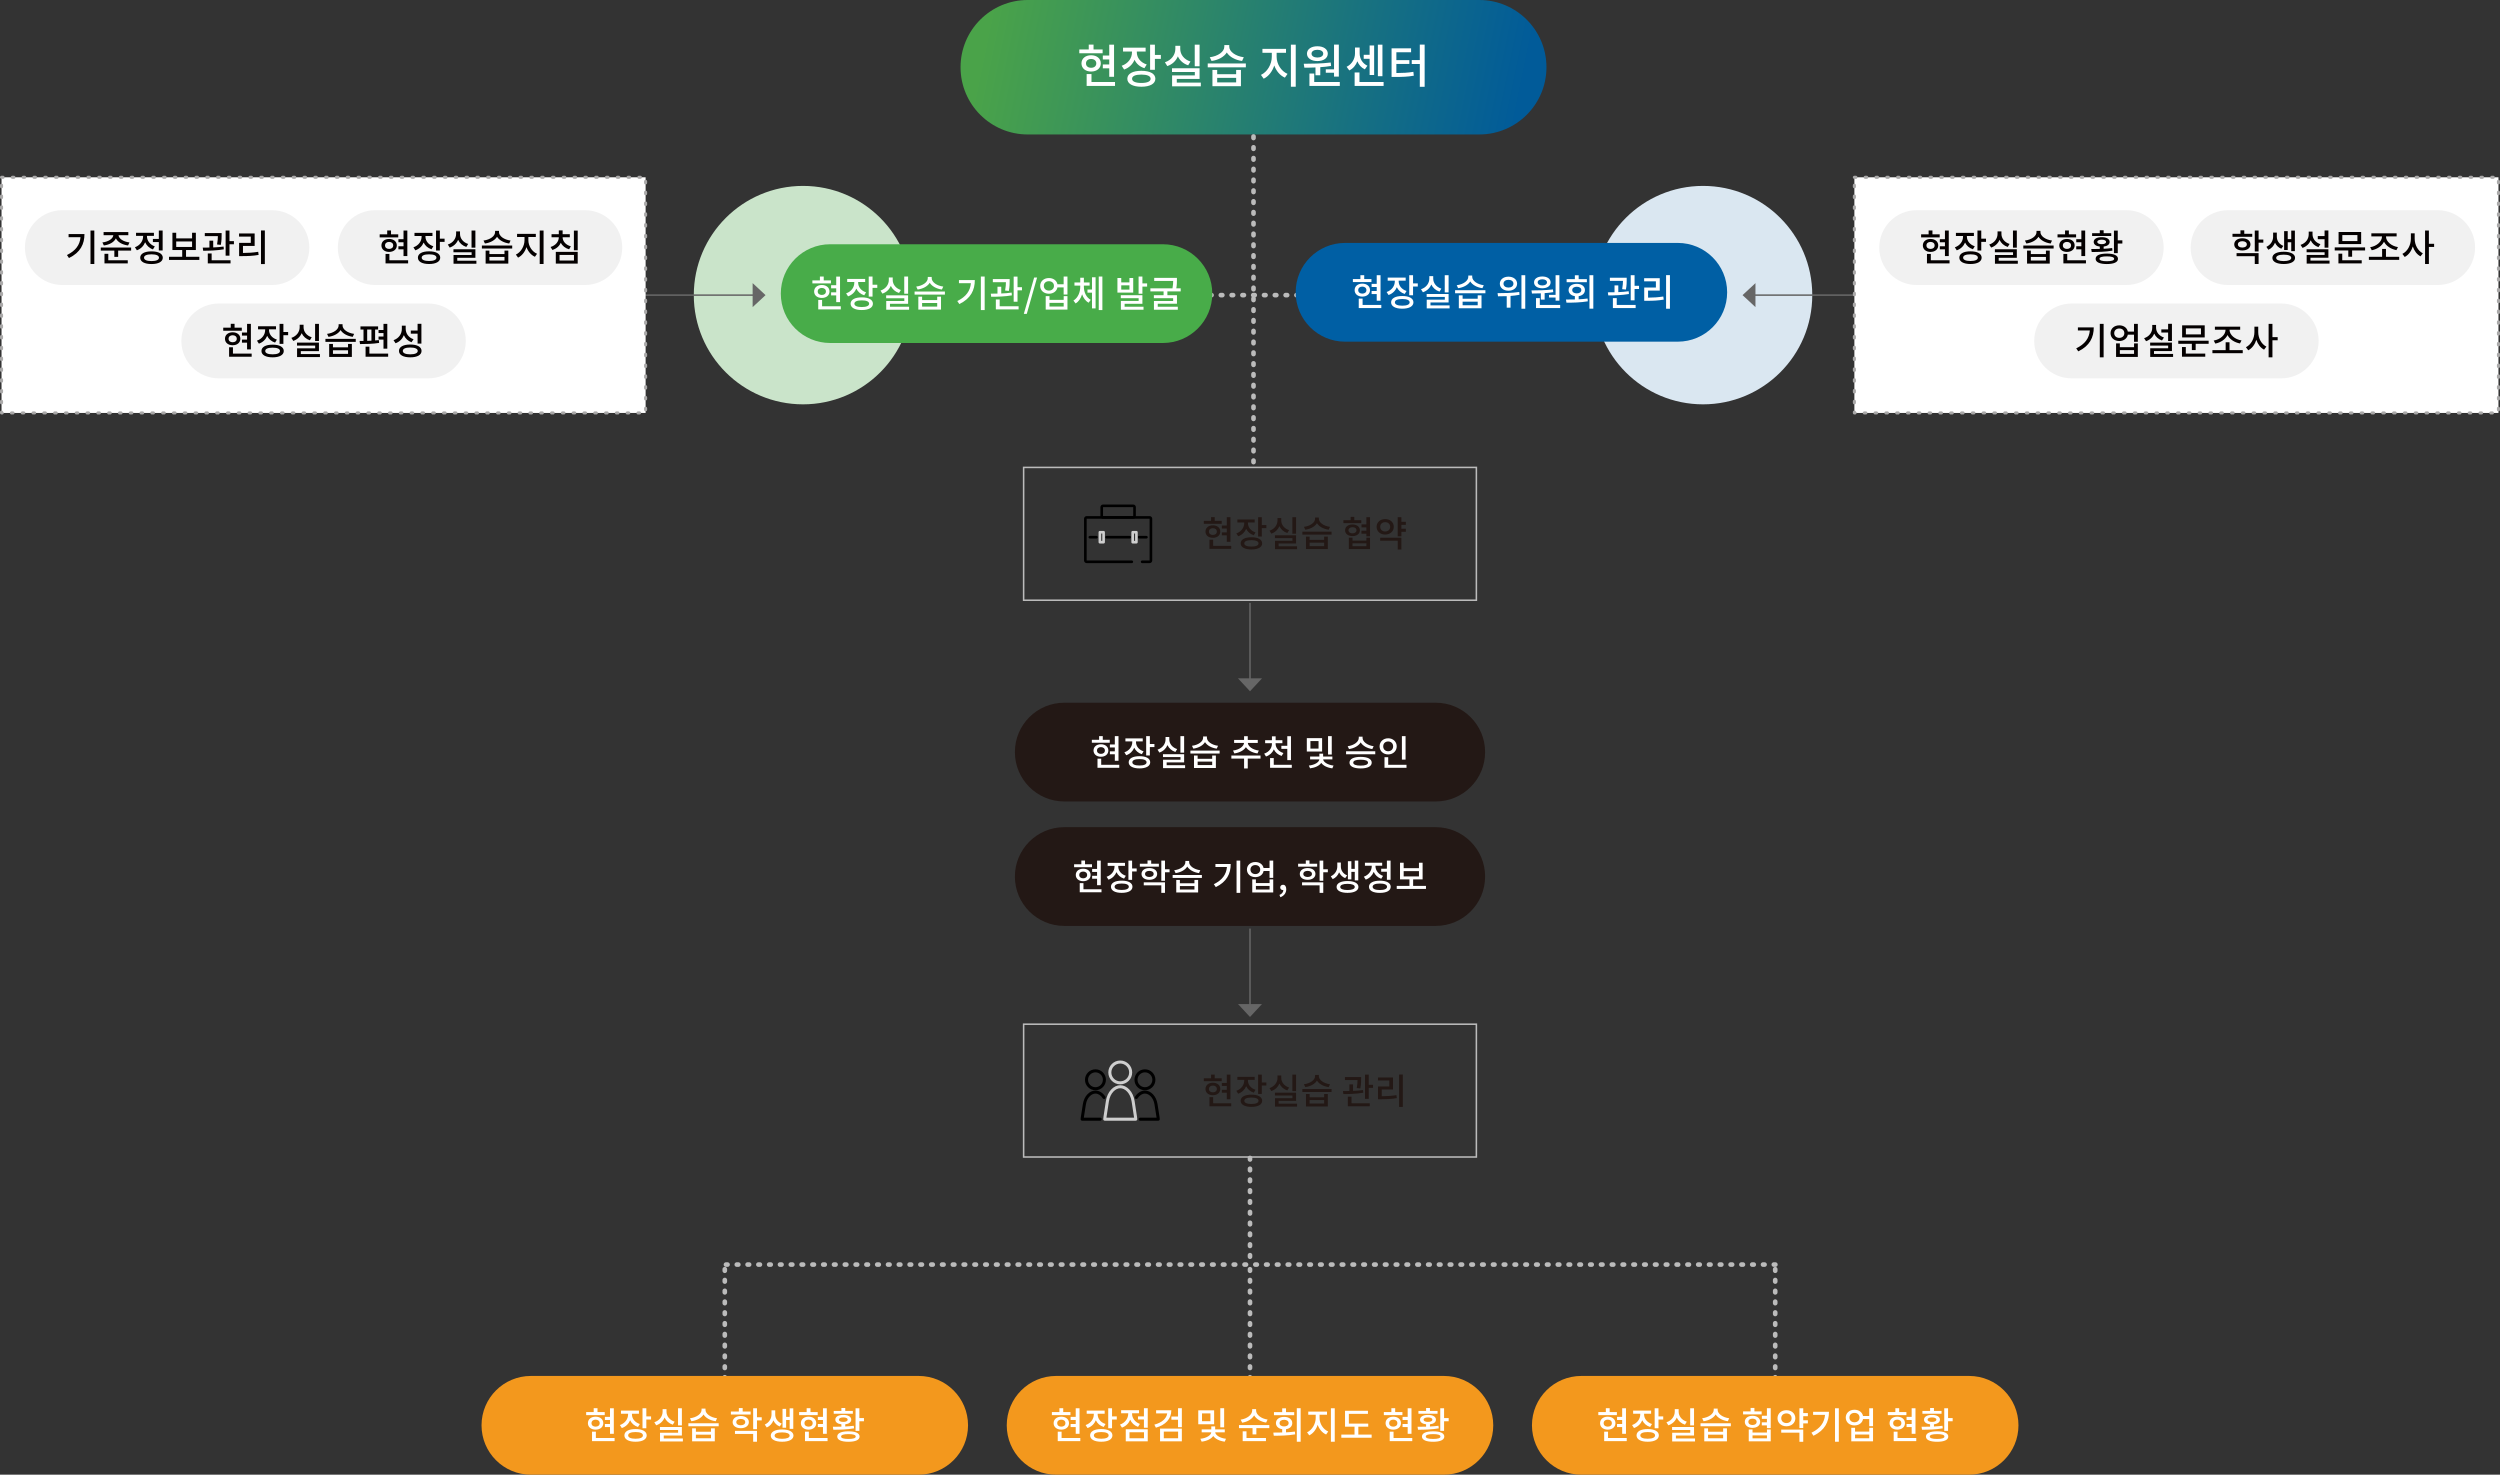 <?xml version="1.0" encoding="utf-8"?>
<!-- Generator: Adobe Illustrator 13.0.0, SVG Export Plug-In . SVG Version: 6.00 Build 14948)  -->
<!DOCTYPE svg PUBLIC "-//W3C//DTD SVG 1.1//EN" "http://www.w3.org/Graphics/SVG/1.1/DTD/svg11.dtd">
<svg version="1.1" id="레이어_1" xmlns="http://www.w3.org/2000/svg" xmlns:xlink="http://www.w3.org/1999/xlink" x="0px"
	 y="0px" width="1620.008px" height="955.605px" viewBox="0 0 1620.008 955.605" enable-background="new 0 0 1620.008 955.605"
	 xml:space="preserve">
<rect x="0" y="0" width="1620.008" height="955.605" fill="#333333" stroke="none"/>
<g>
	<g>
		<g>
			<linearGradient id="SVGID_1_" gradientUnits="userSpaceOnUse" x1="641.448" y1="8.467" x2="982.569" y2="78.561">
				<stop  offset="0" style="stop-color:#4AA349"/>
				<stop  offset="1" style="stop-color:#015B99"/>
			</linearGradient>
			<path fill="url(#SVGID_1_)" d="M1002.11,43.569c0,24.063-19.505,43.569-43.567,43.569H666.008
				c-24.063,0-43.569-19.506-43.569-43.569l0,0C622.439,19.506,641.946,0,666.008,0h292.535
				C982.605,0,1002.11,19.506,1002.11,43.569L1002.11,43.569z"/>
			<g>
				<path fill="#FFFFFF" d="M714.504,34.53h-15.124v-2.476h6.128v-3.139h3.109v3.139h5.886V34.53z M707.048,46.364
					c-3.683,0-6.249-2.144-6.249-5.283c0-3.17,2.566-5.284,6.249-5.284c3.713,0,6.279,2.114,6.279,5.284
					C713.328,44.221,710.762,46.364,707.048,46.364z M707.048,43.919c1.993,0,3.351-1.057,3.351-2.838
					c0-1.751-1.358-2.868-3.351-2.868c-1.962,0-3.32,1.117-3.32,2.868C703.728,42.863,705.086,43.919,707.048,43.919z
					 M722.535,53.157v2.536H704.15v-7.698h3.14v5.162H722.535z M718.792,44.281h-4.166v-2.505h4.166v-3.261h-4.166v-2.536h4.166
					v-7.034h3.11v20.801h-3.11V44.281z"/>
				<path fill="#FFFFFF" d="M741.585,44.19c-3.049-0.966-5.222-2.928-6.4-5.464c-1.207,2.898-3.501,5.224-6.762,6.34l-1.569-2.445
					c4.286-1.479,6.671-4.981,6.671-8.695v-0.543h-5.797v-2.506h14.642v2.506h-5.706v0.513c0,3.382,2.264,6.551,6.431,7.88
					L741.585,44.19z M748.68,51.043c0,3.229-3.472,5.162-9.087,5.162c-5.614,0-9.086-1.933-9.086-5.162
					c0-3.26,3.472-5.162,9.086-5.162C745.208,45.882,748.68,47.783,748.68,51.043z M745.601,51.043c0-1.781-2.204-2.717-6.008-2.717
					c-3.803,0-6.007,0.936-6.007,2.717c0,1.751,2.204,2.717,6.007,2.717C743.397,53.761,745.601,52.794,745.601,51.043z
					 M752.242,35.587v2.566h-3.864v7.093h-3.11V28.945h3.11v6.642H752.242z"/>
				<path fill="#FFFFFF" d="M769.934,42.319c-3.141-1.027-5.435-3.109-6.672-5.796c-1.238,2.928-3.563,5.192-6.853,6.309
					l-1.541-2.475c4.317-1.419,6.762-4.952,6.762-8.635V29.67h3.169v2.051c0,3.534,2.446,6.854,6.642,8.151L769.934,42.319z
					 M778.145,53.519v2.445h-18.626V48.87h14.731v-2.233h-14.792v-2.416h17.871v6.914h-14.762v2.385H778.145z M777.33,42.923h-3.14
					V28.945h3.14V42.923z"/>
				<path fill="#FFFFFF" d="M807.309,41.142v2.476h-24.695v-2.476H807.309z M804.863,39.511c-4.438-0.603-8.12-2.656-9.902-5.494
					c-1.751,2.838-5.434,4.891-9.872,5.494l-1.147-2.416c5.464-0.693,9.419-3.652,9.419-6.821v-1.057h3.2v1.057
					c0,3.14,4.015,6.128,9.418,6.821L804.863,39.511z M801.029,45.308h3.109v10.565h-18.476V45.308h3.079v2.777h12.288V45.308z
					 M801.029,50.47h-12.288v2.927h12.288V50.47z"/>
				<path fill="#FFFFFF" d="M827.264,36.825c0,4.528,2.807,9.238,7.064,11.049l-1.722,2.445c-3.168-1.389-5.614-4.347-6.883-7.879
					c-1.208,3.804-3.651,7.034-6.853,8.574l-1.78-2.476c4.227-1.962,7.033-7.035,7.033-11.713v-2.596h-6.068v-2.567h15.275v2.567
					h-6.067V36.825z M839.641,28.945v27.261h-3.139V28.945H839.641z"/>
				<path fill="#FFFFFF" d="M852.442,43.708c-2.598,0.121-5.042,0.15-7.216,0.15l-0.392-2.535c5.01-0.031,11.713-0.091,17.479-0.815
					l0.241,2.234c-2.294,0.393-4.679,0.634-7.004,0.784v5.253h-3.108V43.708z M846.917,34.772c0-2.898,2.747-4.8,6.764-4.8
					c3.983,0,6.73,1.901,6.73,4.8c0,2.897-2.747,4.799-6.73,4.799C849.664,39.571,846.917,37.669,846.917,34.772z M868.201,53.157
					v2.536h-19.685v-8.061h3.111v5.525H868.201z M849.876,34.772c0,1.54,1.541,2.506,3.805,2.506c2.232,0,3.773-0.966,3.773-2.506
					c0-1.541-1.541-2.506-3.773-2.506C851.417,32.266,849.876,33.231,849.876,34.772z M864.457,44.945v-16.03h3.109v20.739h-3.109
					v-2.536h-5.343v-2.173H864.457z"/>
				<path fill="#FFFFFF" d="M884.412,44.945c-2.293-1.057-3.924-2.928-4.829-5.222c-0.997,2.535-2.717,4.739-5.254,5.917
					l-1.719-2.355c3.622-1.75,5.433-5.403,5.433-8.664v-3.804h3.019v3.804c0,3.201,1.66,6.4,5.043,7.969L884.412,44.945z
					 M896.579,53.157v2.536h-18.777v-8.725h3.14v6.189H896.579z M887.522,38.093h-3.834v-2.567h3.834v-6.067h2.928v19.139h-2.928
					V38.093z M895.824,49.383h-2.958V28.945h2.958V49.383z"/>
				<path fill="#FFFFFF" d="M904.851,47.33c4.349-0.03,7.458-0.18,11.021-0.785l0.271,2.506c-3.893,0.695-7.305,0.815-12.255,0.815
					h-2.145V31.3h12.649v2.566h-9.541v5.102h8.424v2.476h-8.424V47.33z M923.176,28.885v27.351h-3.139V41.474h-5.224v-2.565h5.224
					V28.885H923.176z"/>
			</g>
		</g>
		<g>
			
				<path id="패스_1428_3_" fill="none" stroke="#BBBBBB" stroke-width="3" stroke-linecap="round" stroke-linejoin="round" stroke-dasharray="1,6,1,6" d="
				M812.275,299.438V83.042"/>
		</g>
	</g>
	<g>
		
			<path id="패스_1428_5_" fill="none" stroke="#BBBBBB" stroke-width="3" stroke-linecap="round" stroke-linejoin="round" stroke-dasharray="1,6,1,6" d="
			M672.083,191.24h284.031"/>
	</g>
	<g>
		<circle fill="#CAE4CA" cx="520.357" cy="191.24" r="70.773"/>
		<g>
			<path fill="#48AC49" d="M785.561,190.268c0,17.67-14.325,31.995-31.996,31.995H537.961c-17.67,0-31.995-14.324-31.995-31.995l0,0
				c0-17.671,14.325-31.996,31.995-31.996h215.604C771.236,158.272,785.561,172.597,785.561,190.268L785.561,190.268z"/>
			<g>
				<path fill="#FFFFFF" d="M538.46,183.66h-12.034v-1.969h4.875v-2.499h2.475v2.499h4.684V183.66z M532.528,193.077
					c-2.931,0-4.973-1.706-4.973-4.204c0-2.521,2.042-4.203,4.973-4.203c2.954,0,4.996,1.682,4.996,4.203
					C537.523,191.372,535.482,193.077,532.528,193.077z M532.528,191.131c1.585,0,2.666-0.84,2.666-2.258
					c0-1.393-1.081-2.282-2.666-2.282c-1.562,0-2.642,0.889-2.642,2.282C529.886,190.291,530.966,191.131,532.528,191.131z
					 M544.85,198.482v2.017h-14.628v-6.125h2.498v4.108H544.85z M541.872,191.419h-3.315v-1.993h3.315v-2.595h-3.315v-2.018h3.315
					v-5.597h2.474v16.55h-2.474V191.419z"/>
				<path fill="#FFFFFF" d="M560.008,191.347c-2.426-0.768-4.156-2.33-5.092-4.347c-0.961,2.305-2.787,4.155-5.381,5.044
					l-1.249-1.946c3.412-1.177,5.309-3.963,5.309-6.918v-0.432h-4.612v-1.994h11.65v1.994h-4.541v0.408
					c0,2.69,1.803,5.213,5.117,6.27L560.008,191.347z M565.653,196.8c0,2.571-2.763,4.108-7.23,4.108s-7.231-1.537-7.231-4.108
					c0-2.595,2.763-4.108,7.231-4.108S565.653,194.206,565.653,196.8z M563.202,196.8c0-1.417-1.753-2.163-4.779-2.163
					c-3.027,0-4.78,0.746-4.78,2.163c0,1.393,1.753,2.162,4.78,2.162C561.449,198.962,563.202,198.193,563.202,196.8z
					 M568.487,184.502v2.042h-3.075v5.645h-2.474v-12.972h2.474v5.285H568.487z"/>
				<path fill="#FFFFFF" d="M582.563,189.858c-2.499-0.817-4.324-2.475-5.309-4.612c-0.985,2.33-2.834,4.131-5.453,5.02l-1.225-1.97
					c3.435-1.129,5.381-3.939,5.381-6.87v-1.634h2.522v1.634c0,2.81,1.945,5.452,5.285,6.485L582.563,189.858z M589.097,198.77
					v1.946h-14.821v-5.646h11.722v-1.777h-11.77v-1.922h14.221v5.501h-11.747v1.897H589.097z M588.449,190.338h-2.499v-11.122h2.499
					V190.338z"/>
				<path fill="#FFFFFF" d="M612.302,188.921v1.971h-19.65v-1.971H612.302z M610.356,187.625c-3.532-0.481-6.462-2.114-7.879-4.372
					c-1.394,2.258-4.324,3.891-7.855,4.372l-0.913-1.922c4.348-0.552,7.495-2.906,7.495-5.428v-0.841h2.545v0.841
					c0,2.498,3.195,4.876,7.494,5.428L610.356,187.625z M607.305,192.236h2.474v8.407h-14.701v-8.407h2.451v2.21h9.776V192.236z
					 M607.305,196.344h-9.776v2.33h9.776V196.344z"/>
				<path fill="#FFFFFF" d="M631.687,181.499c0,6.461-2.595,11.938-10.042,15.542l-1.321-1.971
					c5.692-2.738,8.383-6.558,8.816-11.554h-7.735v-2.018H631.687z M638.076,179.217v21.691h-2.475v-21.691H638.076z"/>
				<path fill="#FFFFFF" d="M655.708,191.396c-4.516,0.792-9.632,0.913-13.404,0.913l-0.264-2.018c1.297,0,2.787,0,4.324-0.048
					v-4.444h2.45v4.372c2.258-0.095,4.588-0.239,6.726-0.576L655.708,191.396z M651.312,188.249
					c0.432-2.331,0.504-4.036,0.529-5.381h-8.479v-2.018h10.905v1.25c0,1.465,0,3.603-0.529,6.413L651.312,188.249z
					 M647.805,198.482h12.251v2.017h-14.75v-6.438h2.498V198.482z M662.242,186.087v2.042h-2.883v7.375h-2.499v-16.287h2.499v6.87
					H662.242z"/>
				<path fill="#FFFFFF" d="M670.12,179.865h1.922l-6.678,23.517h-1.922L670.12,179.865z"/>
				<path fill="#FFFFFF" d="M691.715,179.217v11.626h-2.474v-4.612h-4.011c-0.432,2.451-2.642,4.108-5.525,4.108
					c-3.266,0-5.668-2.089-5.668-5.092c0-2.979,2.402-5.069,5.668-5.069c2.859,0,5.044,1.609,5.525,4.036h4.011v-4.997H691.715z
					 M682.972,185.247c0-1.85-1.393-3.027-3.267-3.027c-1.921,0-3.291,1.177-3.291,3.027c0,1.826,1.37,3.05,3.291,3.05
					C681.579,188.297,682.972,187.072,682.972,185.247z M689.266,191.876h2.45v8.768h-14.1v-8.768h2.45v2.45h9.201V191.876z
					 M689.266,196.247h-9.201v2.403h9.201V196.247z"/>
				<path fill="#FFFFFF" d="M702.357,185.847c0,3.387,1.465,6.846,4.443,8.456l-1.369,1.85c-2.042-1.105-3.436-3.099-4.228-5.453
					c-0.769,2.545-2.138,4.732-4.204,5.933l-1.417-1.873c2.979-1.753,4.42-5.454,4.42-8.912v-0.769h-3.748v-2.042h3.748v-3.075
					h2.354v3.075h3.723v2.042h-3.723V185.847z M707.618,179.649h2.33v20.202h-2.33v-10.209h-2.931v-2.018h2.931V179.649z
					 M714.343,179.217v21.691h-2.353v-21.691H714.343z"/>
				<path fill="#FFFFFF" d="M734.329,189.618h-10.233v-9.488h2.474v2.859h5.309v-2.859h2.45V189.618z M728.756,198.77h12.251v1.946
					H726.33v-5.693h11.506v-1.801h-11.554v-1.922h14.004v5.549h-11.53V198.77z M731.879,184.886h-5.309v2.763h5.309V184.886z
					 M743.337,183.66v2.042h-3.051v4.636h-2.475v-11.122h2.475v4.443H743.337z"/>
				<path fill="#FFFFFF" d="M756.476,188.825v2.45h6.198v5.525h-12.443v1.945h12.995v1.946h-15.469v-5.622H760.2v-1.849h-12.492
					v-1.946h6.294v-2.45h-8.552v-1.969h14.317c0.384-2.019,0.456-3.507,0.456-4.828h-12.298v-1.97h14.725v1.417
					c0,1.394,0,3.146-0.408,5.381h2.859v1.969H756.476z"/>
			</g>
		</g>
	</g>
	<g>
		<g>
			<path id="패스_1428_6_" fill="none" stroke="#666666" d="M490.19,191.24h-83.055"/>
			<path id="패스_1430_2_" fill="#666666" d="M496.085,191.24l-8.373,7.776v-15.551L496.085,191.24z"/>
		</g>
		<g>
			
				<rect x="1" y="114.888" fill="#FFFFFF" stroke="#AAA9A9" stroke-width="2" stroke-linecap="round" stroke-linejoin="round" stroke-dasharray="1,6,1,6" width="417.359" height="152.705"/>
			<g>
				<g>
					<g>
						<path fill="#F1F1F1" d="M200.453,160.447c0,13.39-10.853,24.244-24.243,24.244H40.388c-13.389,0-24.244-10.854-24.244-24.244
							l0,0c0-13.389,10.854-24.243,24.244-24.243H176.21C189.6,136.204,200.453,147.058,200.453,160.447L200.453,160.447z"/>
						<g>
							<path fill="#040000" d="M54.732,151.668c0,6.462-2.594,11.938-10.041,15.542l-1.321-1.97
								c5.693-2.738,8.383-6.558,8.815-11.554h-7.735v-2.017H54.732z M61.122,149.386v21.691h-2.475v-21.691H61.122z"/>
							<path fill="#040000" d="M84.975,160.388v1.994h-8.407v4.083h-2.474v-4.083h-8.792v-1.994H84.975z M66.358,157.097
								c4.083-0.481,6.894-2.499,7.087-4.708h-6.318v-1.994h16.022v1.994h-6.365c0.191,2.21,3.05,4.228,7.109,4.708l-0.913,1.969
								c-3.771-0.48-6.702-2.21-7.879-4.612c-1.153,2.402-4.06,4.131-7.807,4.612L66.358,157.097z M70.178,168.65h12.611v2.018
								H67.704v-6.197h2.474V168.65z"/>
							<path fill="#040000" d="M99.1,161.612c-2.402-0.84-4.132-2.546-5.044-4.636c-0.96,2.378-2.786,4.3-5.357,5.212l-1.272-1.969
								c3.363-1.202,5.308-4.083,5.308-7.062v-0.313h-4.587v-1.994h11.602v1.994h-4.516v0.288c0,2.714,1.85,5.405,5.092,6.534
								L99.1,161.612z M105.489,166.993c0,2.594-2.787,4.107-7.302,4.107c-4.54,0-7.327-1.513-7.327-4.107
								c0-2.57,2.787-4.107,7.327-4.107C102.703,162.886,105.489,164.423,105.489,166.993z M103.016,166.993
								c0-1.417-1.778-2.186-4.829-2.186c-3.099,0-4.853,0.769-4.853,2.186c0,1.417,1.754,2.186,4.853,2.186
								C101.238,169.179,103.016,168.41,103.016,166.993z M102.919,154.839v-5.453h2.474v12.923h-2.474v-5.453h-3.843v-2.017
								H102.919z"/>
							<path fill="#040000" d="M129.174,166.393v2.042h-19.649v-2.042h8.551v-4.373h-6.341v-11.193h2.45v3.651h10.281v-3.651h2.451
								v11.193h-6.366v4.373H129.174z M114.185,160.027h10.281v-3.556h-10.281V160.027z"/>
							<path fill="#040000" d="M145.052,161.564c-4.516,0.792-9.632,0.913-13.404,0.913l-0.264-2.018c1.297,0,2.786,0,4.324-0.049
								v-4.443h2.45v4.371c2.258-0.095,4.588-0.239,6.726-0.576L145.052,161.564z M140.657,158.417
								c0.432-2.331,0.504-4.036,0.528-5.381h-8.479v-2.017h10.906v1.249c0,1.465,0,3.603-0.528,6.414L140.657,158.417z
								 M137.149,168.65h12.25v2.018h-14.749v-6.438h2.499V168.65z M151.586,156.255v2.042h-2.883v7.375h-2.498v-16.287h2.498v6.87
								H151.586z"/>
							<path fill="#040000" d="M157.447,163.918c3.435-0.024,6.438-0.192,9.873-0.745l0.264,2.017
								c-3.723,0.648-6.966,0.77-10.785,0.77h-1.85v-8.6h7.567v-4.036H154.9v-2.018h10.113v8.047h-7.566V163.918z M171.62,149.338
								v21.787h-2.499v-21.787H171.62z"/>
						</g>
					</g>
					<g>
						<path fill="#F1F1F1" d="M403.215,160.447c0,13.39-10.854,24.244-24.243,24.244H243.149c-13.389,0-24.244-10.854-24.244-24.244
							l0,0c0-13.389,10.855-24.243,24.244-24.243h135.822C392.361,136.204,403.215,147.058,403.215,160.447L403.215,160.447z"/>
						<g>
							<path fill="#040000" d="M258.07,153.829h-12.035v-1.97h4.876v-2.499h2.474v2.499h4.685V153.829z M252.137,163.246
								c-2.931,0-4.973-1.706-4.973-4.204c0-2.521,2.042-4.203,4.973-4.203c2.955,0,4.996,1.682,4.996,4.203
								C257.133,161.54,255.092,163.246,252.137,163.246z M252.137,161.3c1.585,0,2.666-0.84,2.666-2.258
								c0-1.394-1.081-2.282-2.666-2.282c-1.562,0-2.643,0.889-2.643,2.282C249.495,160.459,250.576,161.3,252.137,161.3z
								 M264.46,168.65v2.018h-14.629v-6.125h2.499v4.108H264.46z M261.481,161.588h-3.314v-1.993h3.314V157h-3.314v-2.018h3.314
								v-5.597h2.474v16.551h-2.474V161.588z"/>
							<path fill="#040000" d="M279.617,161.516c-2.426-0.769-4.155-2.33-5.092-4.348c-0.96,2.306-2.786,4.155-5.38,5.044
								l-1.25-1.946c3.412-1.177,5.309-3.963,5.309-6.917v-0.433h-4.612v-1.994h11.65v1.994h-4.54v0.408
								c0,2.69,1.801,5.213,5.116,6.27L279.617,161.516z M285.262,166.969c0,2.571-2.762,4.108-7.23,4.108s-7.231-1.537-7.231-4.108
								c0-2.594,2.763-4.107,7.231-4.107S285.262,164.375,285.262,166.969z M282.812,166.969c0-1.417-1.753-2.162-4.78-2.162
								c-3.027,0-4.78,0.745-4.78,2.162c0,1.394,1.753,2.162,4.78,2.162C281.058,169.13,282.812,168.362,282.812,166.969z
								 M288.097,154.67v2.042h-3.075v5.645h-2.474v-12.971h2.474v5.285H288.097z"/>
							<path fill="#040000" d="M302.173,160.027c-2.499-0.817-4.324-2.475-5.309-4.612c-0.984,2.33-2.834,4.131-5.453,5.02
								l-1.225-1.97c3.435-1.129,5.381-3.939,5.381-6.87v-1.634h2.522v1.634c0,2.81,1.945,5.453,5.284,6.485L302.173,160.027z
								 M308.707,168.939v1.945h-14.821v-5.645h11.722v-1.777h-11.771v-1.922h14.221v5.501h-11.747v1.898H308.707z M308.058,160.507
								h-2.498v-11.121h2.498V160.507z"/>
							<path fill="#040000" d="M331.911,159.09v1.97h-19.649v-1.97H331.911z M329.966,157.793c-3.532-0.48-6.462-2.114-7.879-4.372
								c-1.393,2.258-4.324,3.892-7.855,4.372l-0.913-1.922c4.348-0.552,7.495-2.906,7.495-5.428v-0.841h2.545v0.841
								c0,2.498,3.195,4.876,7.495,5.428L329.966,157.793z M326.915,162.405h2.474v8.407h-14.701v-8.407h2.45v2.21h9.776V162.405z
								 M326.915,166.513h-9.776v2.33h9.776V166.513z"/>
							<path fill="#040000" d="M342.384,155.654c0,3.604,2.234,7.351,5.621,8.792l-1.37,1.946c-2.522-1.105-4.468-3.459-5.477-6.27
								c-0.96,3.026-2.906,5.597-5.453,6.822l-1.417-1.97c3.363-1.562,5.597-5.597,5.597-9.321v-2.065h-4.828v-2.042h12.155v2.042
								h-4.828V155.654z M352.233,149.386v21.691h-2.498v-21.691H352.233z"/>
							<path fill="#040000" d="M368.784,161.564c-2.523-0.721-4.396-2.258-5.405-4.229c-0.961,2.163-2.811,3.844-5.429,4.636
								l-1.177-1.921c3.387-1.009,5.333-3.58,5.333-6.293v-0.024h-4.708v-1.969h4.708v-2.451h2.474v2.451h4.66v1.969h-4.66v0.024
								c0,2.546,1.97,4.949,5.333,5.861L368.784,161.564z M360.16,163.222h14.196v7.59H360.16V163.222z M362.586,168.843h9.345
								v-3.652h-9.345V168.843z M374.356,149.41v12.778h-2.474V149.41H374.356z"/>
						</g>
					</g>
				</g>
				<g>
					<path fill="#F1F1F1" d="M301.834,220.925c0,13.39-10.854,24.244-24.244,24.244H141.769c-13.39,0-24.243-10.854-24.243-24.244
						l0,0c0-13.389,10.854-24.243,24.243-24.243h135.822C290.981,196.683,301.834,207.537,301.834,220.925L301.834,220.925z"/>
					<g>
						<path fill="#040000" d="M156.688,214.308h-12.034v-1.97h4.876v-2.498h2.474v2.498h4.684V214.308z M150.755,223.725
							c-2.93,0-4.972-1.706-4.972-4.204c0-2.521,2.042-4.203,4.972-4.203c2.955,0,4.997,1.682,4.997,4.203
							C155.752,222.019,153.71,223.725,150.755,223.725z M150.755,221.778c1.585,0,2.667-0.84,2.667-2.258
							c0-1.393-1.081-2.282-2.667-2.282c-1.562,0-2.642,0.889-2.642,2.282C148.113,220.938,149.194,221.778,150.755,221.778z
							 M163.079,229.129v2.017H148.45v-6.125h2.498v4.108H163.079z M160.1,222.067h-3.314v-1.993h3.314v-2.595h-3.314v-2.018h3.314
							v-5.597h2.474v16.551H160.1V222.067z"/>
						<path fill="#040000" d="M178.235,221.995c-2.426-0.769-4.156-2.33-5.092-4.347c-0.96,2.306-2.786,4.155-5.38,5.044
							l-1.25-1.946c3.412-1.177,5.309-3.962,5.309-6.917v-0.433h-4.612v-1.994h11.65v1.994h-4.54v0.408
							c0,2.69,1.801,5.213,5.116,6.271L178.235,221.995z M183.88,227.448c0,2.57-2.762,4.108-7.23,4.108s-7.231-1.538-7.231-4.108
							c0-2.595,2.763-4.108,7.231-4.108S183.88,224.853,183.88,227.448z M181.43,227.448c0-1.417-1.754-2.162-4.78-2.162
							c-3.027,0-4.781,0.745-4.781,2.162c0,1.393,1.754,2.162,4.781,2.162C179.676,229.609,181.43,228.841,181.43,227.448z
							 M186.715,215.149v2.042h-3.075v5.645h-2.474v-12.971h2.474v5.285H186.715z"/>
						<path fill="#040000" d="M200.792,220.506c-2.498-0.817-4.324-2.475-5.309-4.612c-0.985,2.33-2.834,4.131-5.453,5.02
							l-1.225-1.969c3.435-1.129,5.381-3.939,5.381-6.87v-1.634h2.522v1.634c0,2.81,1.945,5.453,5.285,6.485L200.792,220.506z
							 M207.326,229.417v1.945h-14.822v-5.645h11.723v-1.777h-11.771v-1.922h14.221v5.5H194.93v1.898H207.326z M206.677,220.986
							h-2.498v-11.122h2.498V220.986z"/>
						<path fill="#040000" d="M230.529,219.568v1.971H210.88v-1.971H230.529z M228.584,218.271c-3.531-0.48-6.462-2.114-7.879-4.372
							c-1.393,2.258-4.324,3.892-7.855,4.372l-0.913-1.922c4.348-0.552,7.495-2.906,7.495-5.428v-0.841h2.546v0.841
							c0,2.498,3.195,4.876,7.495,5.428L228.584,218.271z M225.533,222.883h2.474v8.407h-14.701v-8.407h2.45v2.21h9.776V222.883z
							 M225.533,226.991h-9.776v2.33h9.776V226.991z"/>
						<path fill="#040000" d="M245.663,222.211c-4.084,0.672-8.888,0.745-12.371,0.745l-0.288-2.042c0.793,0,1.657,0,2.546,0v-7.374
							h-1.969v-2.019h11.434v2.019h-1.946v7.062c0.841-0.048,1.682-0.145,2.451-0.216L245.663,222.211z M251.524,229.129v2.017
							h-14.629v-6.485h2.475v4.468H251.524z M237.928,220.866c0.913-0.024,1.825-0.049,2.763-0.096v-7.23h-2.763V220.866z
							 M248.498,220.074h-3.195v-1.994h3.195v-2.234h-3.195v-1.993h3.195v-3.988h2.474v16.07h-2.474V220.074z"/>
						<path fill="#040000" d="M266.658,221.778c-2.33-0.84-4.012-2.474-4.949-4.588c-0.961,2.402-2.786,4.3-5.404,5.236
							l-1.297-1.993c3.483-1.177,5.381-4.108,5.381-7.279v-2.138h2.499v2.018c0,3.003,1.801,5.717,5.092,6.798L266.658,221.778z
							 M273.167,227.4c0,2.618-2.787,4.155-7.327,4.155c-4.516,0-7.302-1.538-7.302-4.155c0-2.62,2.787-4.157,7.302-4.157
							C270.381,223.244,273.167,224.781,273.167,227.4z M270.693,227.4c0-1.418-1.778-2.21-4.853-2.21s-4.828,0.792-4.828,2.21
							c0,1.416,1.753,2.209,4.828,2.209S270.693,228.816,270.693,227.4z M270.597,216.205h-4.396v-2.017h4.396v-4.348h2.475v12.803
							h-2.475V216.205z"/>
					</g>
				</g>
			</g>
		</g>
	</g>
	<g>
		<circle fill="#DAE7F1" cx="1103.581" cy="191.24" r="70.773"/>
		<g>
			<path fill="#005FA4" d="M1119.196,189.41c0,17.671-14.324,31.995-31.995,31.995H871.597c-17.671,0-31.996-14.324-31.996-31.995
				l0,0c0-17.67,14.325-31.995,31.996-31.995h215.604C1104.872,157.415,1119.196,171.739,1119.196,189.41L1119.196,189.41z"/>
			<g>
				<path fill="#FFFFFF" d="M888.708,182.787h-12.035v-1.97h4.876v-2.499h2.475v2.499h4.685V182.787z M882.775,192.203
					c-2.932,0-4.974-1.706-4.974-4.204c0-2.521,2.042-4.203,4.974-4.203c2.954,0,4.996,1.681,4.996,4.203
					C887.771,190.498,885.729,192.203,882.775,192.203z M882.775,190.257c1.585,0,2.665-0.84,2.665-2.258
					c0-1.393-1.08-2.282-2.665-2.282c-1.562,0-2.644,0.889-2.644,2.282C880.132,189.417,881.214,190.257,882.775,190.257z
					 M895.098,197.608v2.018h-14.629V193.5h2.498v4.108H895.098z M892.118,190.545h-3.314v-1.993h3.314v-2.595h-3.314v-2.017h3.314
					v-5.597h2.475v16.55h-2.475V190.545z"/>
				<path fill="#FFFFFF" d="M910.255,190.474c-2.428-0.769-4.155-2.33-5.093-4.348c-0.961,2.306-2.786,4.155-5.38,5.044
					l-1.251-1.946c3.412-1.177,5.311-3.963,5.311-6.918v-0.433h-4.613v-1.994h11.651v1.994h-4.542v0.409
					c0,2.69,1.803,5.212,5.117,6.27L910.255,190.474z M915.899,195.926c0,2.571-2.762,4.108-7.23,4.108
					c-4.468,0-7.229-1.537-7.229-4.108c0-2.595,2.762-4.107,7.229-4.107C913.138,191.819,915.899,193.332,915.899,195.926z
					 M913.449,195.926c0-1.417-1.754-2.162-4.78-2.162s-4.78,0.745-4.78,2.162c0,1.394,1.754,2.162,4.78,2.162
					S913.449,197.32,913.449,195.926z M918.734,183.628v2.042h-3.074v5.645h-2.476v-12.971h2.476v5.285H918.734z"/>
				<path fill="#FFFFFF" d="M932.812,188.984c-2.499-0.817-4.325-2.475-5.31-4.612c-0.984,2.33-2.834,4.131-5.454,5.021l-1.225-1.97
					c3.436-1.129,5.382-3.939,5.382-6.87v-1.634h2.523v1.634c0,2.81,1.944,5.452,5.282,6.485L932.812,188.984z M939.345,197.896
					v1.945h-14.821v-5.646h11.723v-1.777h-11.771v-1.922h14.221v5.501H926.95v1.898H939.345z M938.696,189.464h-2.499v-11.121h2.499
					V189.464z"/>
				<path fill="#FFFFFF" d="M962.548,188.047v1.97h-19.648v-1.97H962.548z M960.604,186.75c-3.532-0.48-6.462-2.114-7.88-4.372
					c-1.393,2.258-4.323,3.892-7.854,4.372l-0.913-1.922c4.348-0.552,7.495-2.906,7.495-5.428v-0.841h2.546v0.841
					c0,2.498,3.195,4.876,7.495,5.428L960.604,186.75z M957.553,191.362h2.473v8.407h-14.699v-8.407h2.449v2.21h9.777V191.362z
					 M957.553,195.47h-9.777v2.33h9.777V195.47z"/>
				<path fill="#FFFFFF" d="M984.647,191.026c-1.896,0.384-3.891,0.601-5.813,0.745v7.614h-2.474v-7.47
					c-2.042,0.071-3.964,0.095-5.644,0.095l-0.289-2.042c3.916,0,9.368-0.072,14.052-0.769L984.647,191.026z M971.893,183.82
					c0-2.666,2.354-4.541,5.598-4.541c3.242,0,5.597,1.875,5.597,4.541c0,2.69-2.354,4.564-5.597,4.564
					C974.246,188.384,971.893,186.51,971.893,183.82z M974.271,183.82c0,1.538,1.344,2.522,3.219,2.522
					c1.897,0,3.219-0.985,3.219-2.522c0-1.513-1.321-2.499-3.219-2.499C975.615,181.321,974.271,182.307,974.271,183.82z
					 M988.371,178.343v21.715h-2.474v-21.715H988.371z"/>
				<path fill="#FFFFFF" d="M998.461,190.09c-2.066,0.095-4.012,0.12-5.742,0.12l-0.312-2.018c3.987-0.024,9.319-0.072,13.908-0.648
					l0.191,1.778c-1.825,0.312-3.723,0.504-5.572,0.625v4.179h-2.474V190.09z M994.064,182.979c0-2.307,2.186-3.819,5.381-3.819
					c3.171,0,5.356,1.513,5.356,3.819c0,2.306-2.186,3.819-5.356,3.819C996.25,186.799,994.064,185.285,994.064,182.979z
					 M1010.999,197.608v2.018h-15.661v-6.413h2.474v4.396H1010.999z M996.418,182.979c0,1.225,1.226,1.993,3.027,1.993
					c1.778,0,3.004-0.769,3.004-1.993c0-1.226-1.226-1.994-3.004-1.994C997.644,180.985,996.418,181.753,996.418,182.979z
					 M1008.021,191.074v-12.755h2.474v16.503h-2.474v-2.018h-4.252v-1.73H1008.021z"/>
				<path fill="#FFFFFF" d="M1022.985,193.957c1.946-0.121,3.916-0.241,5.766-0.504l0.169,1.801
					c-4.78,0.817-9.921,0.889-13.861,0.889l-0.313-2.042c1.729,0,3.724,0,5.766-0.072v-2.114c-2.45-0.385-4.06-1.874-4.06-3.964
					c0-2.426,2.162-4.036,5.309-4.036c3.122,0,5.284,1.609,5.284,4.036c0,2.114-1.608,3.579-4.06,3.964V193.957z M1028.295,182.859
					h-13.116v-1.993h5.333v-2.475h2.474v2.475h5.31V182.859z M1021.761,190.113c1.729,0,2.931-0.817,2.931-2.162
					c0-1.321-1.201-2.138-2.931-2.138c-1.754,0-2.955,0.817-2.955,2.138C1018.806,189.296,1020.007,190.113,1021.761,190.113z
					 M1032.475,178.318v21.716h-2.499v-21.716H1032.475z"/>
				<path fill="#FFFFFF" d="M1055.558,190.522c-4.516,0.792-9.632,0.913-13.402,0.913l-0.266-2.018c1.297,0,2.787,0,4.324-0.049
					v-4.443h2.451v4.371c2.257-0.095,4.588-0.239,6.726-0.576L1055.558,190.522z M1051.162,187.375
					c0.433-2.331,0.505-4.036,0.528-5.381h-8.479v-2.018h10.904v1.249c0,1.465,0,3.603-0.527,6.414L1051.162,187.375z
					 M1047.656,197.608h12.25v2.018h-14.749v-6.438h2.499V197.608z M1062.092,185.213v2.042h-2.883v7.375h-2.499v-16.286h2.499v6.87
					H1062.092z"/>
				<path fill="#FFFFFF" d="M1067.954,192.876c3.436-0.024,6.438-0.193,9.872-0.745l0.265,2.017
					c-3.724,0.649-6.967,0.77-10.785,0.77h-1.851v-8.6h7.567v-4.035h-7.615v-2.018h10.112v8.047h-7.565V192.876z M1082.126,178.295
					v21.787h-2.498v-21.787H1082.126z"/>
			</g>
		</g>
	</g>
	<g>
		<g>
			<path id="패스_1428_7_" fill="none" stroke="#666666" d="M1135.067,191.24h83.054"/>
			<path id="패스_1430_6_" fill="#666666" d="M1129.173,191.24l8.373,7.776v-15.551L1129.173,191.24z"/>
		</g>
		<g>
			
				<rect x="1201.647" y="114.888" fill="#FFFFFF" stroke="#AAA9A9" stroke-width="2" stroke-linecap="round" stroke-linejoin="round" stroke-dasharray="1,6,1,6" width="417.36" height="152.705"/>
			<g>
				<g>
					<g>
						<path fill="#F1F1F1" d="M1402.063,160.447c0,13.39-10.854,24.244-24.243,24.244h-135.822
							c-13.389,0-24.243-10.854-24.243-24.244l0,0c0-13.389,10.854-24.243,24.243-24.243h135.822
							C1391.209,136.204,1402.063,147.058,1402.063,160.447L1402.063,160.447z"/>
						<g>
							<path fill="#040000" d="M1256.919,153.829h-12.035v-1.97h4.876v-2.499h2.474v2.499h4.686V153.829z M1250.984,163.246
								c-2.931,0-4.973-1.706-4.973-4.204c0-2.521,2.042-4.203,4.973-4.203c2.954,0,4.997,1.682,4.997,4.203
								C1255.981,161.54,1253.938,163.246,1250.984,163.246z M1250.984,161.3c1.586,0,2.666-0.84,2.666-2.258
								c0-1.394-1.08-2.282-2.666-2.282c-1.562,0-2.642,0.889-2.642,2.282C1248.343,160.459,1249.423,161.3,1250.984,161.3z
								 M1263.307,168.65v2.018h-14.627v-6.125h2.497v4.108H1263.307z M1260.329,161.588h-3.315v-1.993h3.315V157h-3.315v-2.018
								h3.315v-5.597h2.475v16.551h-2.475V161.588z"/>
							<path fill="#040000" d="M1278.465,161.516c-2.427-0.769-4.156-2.33-5.093-4.348c-0.961,2.306-2.786,4.155-5.38,5.044
								l-1.25-1.946c3.411-1.177,5.309-3.963,5.309-6.917v-0.433h-4.611v-1.994h11.649v1.994h-4.539v0.408
								c0,2.69,1.802,5.213,5.116,6.27L1278.465,161.516z M1284.109,166.969c0,2.571-2.762,4.108-7.229,4.108
								c-4.469,0-7.23-1.537-7.23-4.108c0-2.594,2.762-4.107,7.23-4.107C1281.348,162.861,1284.109,164.375,1284.109,166.969z
								 M1281.66,166.969c0-1.417-1.754-2.162-4.78-2.162s-4.78,0.745-4.78,2.162c0,1.394,1.754,2.162,4.78,2.162
								S1281.66,168.362,1281.66,166.969z M1286.945,154.67v2.042h-3.075v5.645h-2.475v-12.971h2.475v5.285H1286.945z"/>
							<path fill="#040000" d="M1301.021,160.027c-2.499-0.817-4.325-2.475-5.31-4.612c-0.983,2.33-2.834,4.131-5.453,5.02
								l-1.225-1.97c3.436-1.129,5.381-3.939,5.381-6.87v-1.634h2.522v1.634c0,2.81,1.946,5.453,5.284,6.485L1301.021,160.027z
								 M1307.555,168.939v1.945h-14.82v-5.645h11.722v-1.777h-11.771v-1.922h14.221v5.501h-11.746v1.898H1307.555z
								 M1306.906,160.507h-2.499v-11.121h2.499V160.507z"/>
							<path fill="#040000" d="M1330.759,159.09v1.97h-19.648v-1.97H1330.759z M1328.813,157.793
								c-3.531-0.48-6.462-2.114-7.879-4.372c-1.393,2.258-4.323,3.892-7.855,4.372l-0.912-1.922
								c4.348-0.552,7.494-2.906,7.494-5.428v-0.841h2.547v0.841c0,2.498,3.195,4.876,7.494,5.428L1328.813,157.793z
								 M1325.764,162.405h2.473v8.407h-14.699v-8.407h2.449v2.21h9.777V162.405z M1325.764,166.513h-9.777v2.33h9.777V166.513z"/>
							<path fill="#040000" d="M1345.315,153.829h-12.034v-1.97h4.876v-2.499h2.475v2.499h4.684V153.829z M1339.383,163.246
								c-2.931,0-4.973-1.706-4.973-4.204c0-2.521,2.042-4.203,4.973-4.203c2.955,0,4.996,1.682,4.996,4.203
								C1344.379,161.54,1342.338,163.246,1339.383,163.246z M1339.383,161.3c1.585,0,2.666-0.84,2.666-2.258
								c0-1.394-1.081-2.282-2.666-2.282c-1.562,0-2.643,0.889-2.643,2.282C1336.74,160.459,1337.821,161.3,1339.383,161.3z
								 M1351.706,168.65v2.018h-14.629v-6.125h2.498v4.108H1351.706z M1348.727,161.588h-3.314v-1.993h3.314V157h-3.314v-2.018
								h3.314v-5.597h2.475v16.551h-2.475V161.588z"/>
							<path fill="#040000" d="M1368.881,162.405c-4.564,0.817-9.655,0.889-13.451,0.889l-0.289-1.922c1.633,0,3.531,0,5.525-0.072
								v-1.513c-2.45-0.288-3.939-1.369-3.939-3.027c0-1.921,2.041-3.075,5.164-3.075s5.164,1.154,5.164,3.075
								c0,1.634-1.488,2.739-3.891,3.027v1.418c1.874-0.097,3.772-0.241,5.524-0.481L1368.881,162.405z M1368.089,152.94h-12.396
								v-1.826h4.973v-1.897h2.498v1.897h4.925V152.94z M1372.46,167.714c0,2.186-2.667,3.387-7.229,3.387
								c-4.589,0-7.256-1.201-7.256-3.387c0-2.21,2.667-3.387,7.256-3.387C1369.793,164.327,1372.46,165.504,1372.46,167.714z
								 M1361.891,158.225c1.753,0,2.835-0.528,2.835-1.465c0-0.913-1.082-1.441-2.835-1.441c-1.729,0-2.835,0.528-2.835,1.441
								C1359.056,157.697,1360.161,158.225,1361.891,158.225z M1369.962,167.714c0-1.058-1.609-1.586-4.731-1.586
								c-3.147,0-4.757,0.528-4.757,1.586c0,1.033,1.609,1.561,4.757,1.561C1368.353,169.275,1369.962,168.747,1369.962,167.714z
								 M1375.295,155.751v2.042h-2.979v6.246h-2.475V149.41h2.475v6.341H1375.295z"/>
						</g>
					</g>
					<g>
						<path fill="#F1F1F1" d="M1603.863,160.447c0,13.39-10.854,24.244-24.243,24.244h-135.822
							c-13.389,0-24.243-10.854-24.243-24.244l0,0c0-13.389,10.854-24.243,24.243-24.243h135.822
							C1593.01,136.204,1603.863,147.058,1603.863,160.447L1603.863,160.447z"/>
						<g>
							<path fill="#040000" d="M1459.463,153.469h-12.803V151.5h5.164v-2.234h2.476v2.234h5.163V153.469z M1453.049,162.309
								c-3.12,0-5.259-1.585-5.259-3.939c0-2.378,2.139-3.963,5.259-3.963c3.123,0,5.262,1.585,5.262,3.963
								C1458.311,160.723,1456.172,162.309,1453.049,162.309z M1449.303,164.014h14.269v7.063h-2.475v-5.069h-11.794V164.014z
								 M1453.049,160.411c1.73,0,2.907-0.768,2.907-2.042c0-1.297-1.177-2.065-2.907-2.065c-1.729,0-2.882,0.769-2.882,2.065
								C1450.167,159.643,1451.319,160.411,1453.049,160.411z M1466.646,157.241h-3.074v5.717h-2.475v-13.572h2.475v5.813h3.074
								V157.241z"/>
							<path fill="#040000" d="M1478.296,161.18c-1.922-0.745-3.267-2.186-4.084-3.916c-0.793,1.994-2.21,3.675-4.3,4.588
								l-1.297-1.897c2.906-1.321,4.371-4.036,4.371-6.509v-2.739h2.403v2.739c0,2.401,1.416,4.779,4.228,5.884L1478.296,161.18z
								 M1487.207,167.113c0,2.474-2.834,3.963-7.351,3.963c-4.516,0-7.35-1.489-7.35-3.963c0-2.499,2.834-3.988,7.35-3.988
								C1484.373,163.125,1487.207,164.615,1487.207,167.113z M1484.733,167.113c0-1.345-1.825-2.091-4.877-2.091
								c-3.051,0-4.876,0.746-4.876,2.091c0,1.321,1.825,2.066,4.876,2.066C1482.908,169.179,1484.733,168.434,1484.733,167.113z
								 M1482.452,162.02h-2.33v-12.227h2.33v5.165h2.281v-5.548h2.354v13.307h-2.354v-5.741h-2.281V162.02z"/>
							<path fill="#040000" d="M1502.342,160.147c-2.354-0.792-4.083-2.402-4.997-4.42c-0.961,2.259-2.763,4.013-5.308,4.9
								l-1.274-1.945c3.387-1.105,5.285-3.82,5.285-6.798v-1.826h2.475v1.826c0,2.739,1.873,5.285,5.116,6.341L1502.342,160.147z
								 M1509.548,168.867v1.945h-14.821v-5.621h11.626v-1.729h-11.674v-1.922h14.124v5.477h-11.626v1.85H1509.548z
								 M1506.329,154.983h-4.396v-1.994h4.396v-3.628h2.474v11.146h-2.474V154.983z"/>
							<path fill="#040000" d="M1532.585,160.315v1.993h-8.408v4.06h-2.475v-4.06h-8.791v-1.993H1532.585z M1517.787,168.65h12.61
								v2.018h-15.085v-6.27h2.475V168.65z M1530.037,158.177h-14.628v-7.831h14.628V158.177z M1527.611,152.316h-9.776v3.891h9.776
								V152.316z"/>
							<path fill="#040000" d="M1554.685,166.393v2.018h-19.65v-2.018h8.576v-5.069h2.498v5.069H1554.685z M1535.876,160.195
								c4.227-0.672,7.662-3.674,7.662-6.942v-0.048h-6.896v-1.994h16.383v1.994h-6.894v0.048c0,3.268,3.459,6.198,7.758,6.87
								l-1.008,1.969c-3.58-0.672-6.63-2.69-8.047-5.453c-1.394,2.787-4.42,4.853-7.928,5.525L1535.876,160.195z"/>
							<path fill="#040000" d="M1564.724,154.742c0,3.868,2.018,7.783,5.285,9.393l-1.513,1.97c-2.33-1.201-4.061-3.556-4.997-6.39
								c-0.937,3.003-2.763,5.525-5.236,6.798l-1.514-1.994c3.387-1.657,5.502-5.765,5.502-9.776v-3.556h2.473V154.742z
								 M1577.311,160.027h-3.387v11.05h-2.474v-21.691h2.474v8.6h3.387V160.027z"/>
						</g>
					</g>
				</g>
				<g>
					<path fill="#F1F1F1" d="M1502.482,220.925c0,13.39-10.854,24.244-24.243,24.244h-135.822c-13.39,0-24.243-10.854-24.243-24.244
						l0,0c0-13.389,10.854-24.243,24.243-24.243h135.822C1491.628,196.683,1502.482,207.537,1502.482,220.925L1502.482,220.925z"/>
					<g>
						<path fill="#040000" d="M1356.761,212.146c0,6.462-2.596,11.938-10.041,15.542l-1.32-1.97
							c5.691-2.738,8.383-6.557,8.815-11.554h-7.734v-2.017H1356.761z M1363.15,209.864v21.691h-2.475v-21.691H1363.15z"/>
						<path fill="#040000" d="M1385.322,209.864v11.626h-2.476v-4.612h-4.011c-0.433,2.451-2.644,4.108-5.524,4.108
							c-3.268,0-5.669-2.089-5.669-5.092c0-2.979,2.401-5.069,5.669-5.069c2.858,0,5.045,1.609,5.524,4.036h4.011v-4.996H1385.322z
							 M1376.579,215.894c0-1.85-1.395-3.027-3.268-3.027c-1.922,0-3.292,1.177-3.292,3.027c0,1.826,1.37,3.051,3.292,3.051
							C1375.185,218.944,1376.579,217.719,1376.579,215.894z M1382.873,222.523h2.449v8.768h-14.101v-8.768h2.449v2.451h9.202
							V222.523z M1382.873,226.895h-9.202v2.402h9.202V226.895z"/>
						<path fill="#040000" d="M1400.96,220.625c-2.354-0.792-4.083-2.402-4.996-4.42c-0.961,2.259-2.763,4.013-5.309,4.9
							l-1.273-1.945c3.387-1.105,5.285-3.82,5.285-6.798v-1.825h2.474v1.825c0,2.739,1.874,5.285,5.116,6.341L1400.96,220.625z
							 M1408.166,229.346v1.945h-14.821v-5.621h11.627v-1.729h-11.674v-1.922h14.124v5.477h-11.626v1.85H1408.166z
							 M1404.947,215.461h-4.396v-1.994h4.396v-3.627h2.475v11.146h-2.475V215.461z"/>
						<path fill="#040000" d="M1431.203,220.794v1.993h-8.408v4.06h-2.474v-4.06h-8.792v-1.993H1431.203z M1416.405,229.129h12.611
							v2.017h-15.086v-6.27h2.475V229.129z M1428.656,218.656h-14.629v-7.831h14.629V218.656z M1426.23,212.795h-9.776v3.892h9.776
							V212.795z"/>
						<path fill="#040000" d="M1453.303,226.871v2.018h-19.65v-2.018h8.576v-5.068h2.498v5.068H1453.303z M1434.494,220.674
							c4.228-0.672,7.662-3.675,7.662-6.942v-0.048h-6.894v-1.994h16.382v1.994h-6.895v0.048c0,3.268,3.459,6.198,7.759,6.87
							l-1.009,1.969c-3.579-0.672-6.629-2.69-8.047-5.453c-1.394,2.787-4.421,4.853-7.927,5.525L1434.494,220.674z"/>
						<path fill="#040000" d="M1463.343,215.221c0,3.867,2.018,7.783,5.285,9.392l-1.514,1.97c-2.33-1.201-4.061-3.555-4.996-6.39
							c-0.938,3.003-2.763,5.525-5.237,6.798l-1.513-1.994c3.387-1.657,5.501-5.765,5.501-9.776v-3.556h2.474V215.221z
							 M1475.93,220.506h-3.387v11.05h-2.475v-21.691h2.475v8.6h3.387V220.506z"/>
					</g>
				</g>
			</g>
		</g>
	</g>
</g>
<g>
	<g>
		<g>
			
				<path id="패스_1428_8_" fill="none" stroke="#BBBBBB" stroke-width="3" stroke-linecap="round" stroke-linejoin="round" stroke-dasharray="1,6,1,6" d="
				M469.665,914.459v-94.582"/>
		</g>
		<g>
			<path fill="#F3981D" d="M627.294,923.61c0,17.67-14.324,31.996-31.995,31.996H344.03c-17.671,0-31.996-14.326-31.996-31.996l0,0
				c0-17.67,14.325-31.994,31.996-31.994h251.27C612.97,891.616,627.294,905.94,627.294,923.61L627.294,923.61z"/>
			<g>
				<path fill="#FFFFFF" d="M391.872,917.002h-12.035v-1.971h4.876v-2.498h2.474v2.498h4.684V917.002z M385.939,926.418
					c-2.931,0-4.973-1.705-4.973-4.203c0-2.521,2.042-4.205,4.973-4.205c2.955,0,4.996,1.684,4.996,4.205
					C390.935,924.713,388.894,926.418,385.939,926.418z M385.939,924.473c1.585,0,2.666-0.84,2.666-2.258
					c0-1.395-1.081-2.281-2.666-2.281c-1.562,0-2.643,0.887-2.643,2.281C383.296,923.633,384.377,924.473,385.939,924.473z
					 M398.262,931.823v2.018h-14.628v-6.125h2.498v4.107H398.262z M395.283,924.76h-3.314v-1.992h3.314v-2.596h-3.314v-2.018h3.314
					v-5.596h2.475v16.549h-2.475V924.76z"/>
				<path fill="#FFFFFF" d="M413.419,924.688c-2.426-0.766-4.156-2.328-5.093-4.346c-0.961,2.305-2.787,4.154-5.381,5.043
					l-1.25-1.945c3.412-1.178,5.309-3.963,5.309-6.918v-0.432h-4.612v-1.994h11.65v1.994h-4.54v0.408
					c0,2.689,1.802,5.213,5.117,6.27L413.419,924.688z M419.064,930.143c0,2.57-2.763,4.107-7.23,4.107s-7.23-1.537-7.23-4.107
					c0-2.596,2.763-4.109,7.23-4.109S419.064,927.547,419.064,930.143z M416.613,930.143c0-1.418-1.753-2.164-4.78-2.164
					s-4.78,0.746-4.78,2.164c0,1.393,1.753,2.16,4.78,2.16S416.613,931.536,416.613,930.143z M421.898,917.844v2.041h-3.075v5.645
					h-2.475v-12.971h2.475v5.285H421.898z"/>
				<path fill="#FFFFFF" d="M435.975,923.2c-2.499-0.816-4.324-2.473-5.309-4.611c-0.985,2.33-2.834,4.131-5.453,5.02l-1.225-1.969
					c3.435-1.129,5.381-3.939,5.381-6.869v-1.635h2.522v1.635c0,2.809,1.945,5.451,5.285,6.484L435.975,923.2z M442.509,932.112
					v1.945h-14.822v-5.646h11.722v-1.775h-11.77v-1.922h14.22v5.502h-11.747v1.896H442.509z M441.86,923.68h-2.498v-11.121h2.498
					V923.68z"/>
				<path fill="#FFFFFF" d="M465.713,922.262v1.971h-19.649v-1.971H465.713z M463.768,920.965c-3.532-0.479-6.462-2.113-7.879-4.371
					c-1.393,2.258-4.324,3.893-7.855,4.371l-0.913-1.922c4.348-0.551,7.495-2.904,7.495-5.428v-0.84h2.546v0.84
					c0,2.496,3.195,4.877,7.494,5.428L463.768,920.965z M460.717,925.579h2.474v8.406H448.49v-8.406h2.45v2.209h9.777V925.579z
					 M460.717,929.686h-9.777v2.33h9.777V929.686z"/>
				<path fill="#FFFFFF" d="M486.419,916.643h-12.803v-1.971h5.165v-2.234h2.474v2.234h5.165V916.643z M480.005,925.481
					c-3.122,0-5.26-1.586-5.26-3.939c0-2.377,2.138-3.963,5.26-3.963c3.123,0,5.261,1.586,5.261,3.963
					C485.266,923.895,483.128,925.481,480.005,925.481z M476.258,927.186h14.269v7.064h-2.475v-5.07h-11.794V927.186z
					 M480.005,923.584c1.73,0,2.907-0.77,2.907-2.043c0-1.297-1.177-2.064-2.907-2.064c-1.729,0-2.882,0.768-2.882,2.064
					C477.123,922.815,478.276,923.584,480.005,923.584z M493.602,920.415h-3.075v5.717h-2.475v-13.572h2.475v5.813h3.075V920.415z"
					/>
				<path fill="#FFFFFF" d="M505.252,924.354c-1.922-0.746-3.267-2.188-4.083-3.916c-0.793,1.994-2.21,3.674-4.3,4.588l-1.297-1.898
					c2.906-1.32,4.372-4.035,4.372-6.508v-2.74h2.403v2.74c0,2.4,1.417,4.777,4.227,5.885L505.252,924.354z M514.164,930.288
					c0,2.473-2.834,3.963-7.35,3.963c-4.516,0-7.351-1.49-7.351-3.963c0-2.5,2.834-3.988,7.351-3.988
					C511.329,926.299,514.164,927.788,514.164,930.288z M511.689,930.288c0-1.348-1.826-2.092-4.876-2.092
					c-3.051,0-4.876,0.744-4.876,2.092c0,1.32,1.825,2.064,4.876,2.064C509.864,932.352,511.689,931.608,511.689,930.288z
					 M509.408,925.194h-2.33v-12.229h2.33v5.166h2.282v-5.549h2.354v13.307h-2.354v-5.74h-2.282V925.194z"/>
				<path fill="#FFFFFF" d="M529.874,917.002h-12.035v-1.971h4.876v-2.498h2.475v2.498h4.684V917.002z M523.94,926.418
					c-2.931,0-4.973-1.705-4.973-4.203c0-2.521,2.042-4.205,4.973-4.205c2.955,0,4.996,1.684,4.996,4.205
					C528.937,924.713,526.895,926.418,523.94,926.418z M523.94,924.473c1.585,0,2.666-0.84,2.666-2.258
					c0-1.395-1.081-2.281-2.666-2.281c-1.562,0-2.642,0.887-2.642,2.281C521.298,923.633,522.379,924.473,523.94,924.473z
					 M536.263,931.823v2.018h-14.628v-6.125h2.498v4.107H536.263z M533.284,924.76h-3.314v-1.992h3.314v-2.596h-3.314v-2.018h3.314
					v-5.596h2.475v16.549h-2.475V924.76z"/>
				<path fill="#FFFFFF" d="M553.438,925.579c-4.564,0.816-9.657,0.889-13.452,0.889l-0.288-1.922c1.633,0,3.531,0,5.525-0.072
					v-1.514c-2.45-0.289-3.94-1.369-3.94-3.025c0-1.924,2.042-3.076,5.165-3.076c3.123,0,5.165,1.152,5.165,3.076
					c0,1.633-1.489,2.736-3.891,3.025v1.418c1.873-0.096,3.771-0.24,5.525-0.482L553.438,925.579z M552.646,916.112H540.25v-1.824
					h4.973v-1.896h2.498v1.896h4.924V916.112z M557.018,930.887c0,2.186-2.667,3.387-7.23,3.387c-4.588,0-7.255-1.201-7.255-3.387
					c0-2.211,2.667-3.387,7.255-3.387C554.351,927.5,557.018,928.676,557.018,930.887z M546.448,921.397
					c1.753,0,2.834-0.527,2.834-1.463c0-0.914-1.081-1.441-2.834-1.441c-1.729,0-2.834,0.527-2.834,1.441
					C543.613,920.87,544.719,921.397,546.448,921.397z M554.519,930.887c0-1.057-1.609-1.586-4.732-1.586
					c-3.147,0-4.756,0.529-4.756,1.586c0,1.033,1.609,1.561,4.756,1.561C552.91,932.448,554.519,931.92,554.519,930.887z
					 M559.852,918.924v2.041h-2.979v6.248h-2.474v-14.631h2.474v6.342H559.852z"/>
			</g>
		</g>
	</g>
	<g>
		<g>
			
				<path id="패스_1428_9_" fill="none" stroke="#BBBBBB" stroke-width="3" stroke-linecap="round" stroke-linejoin="round" stroke-dasharray="1,6,1,6" d="
				M810.004,914.459v-94.582"/>
		</g>
		<g>
			<path fill="#F3981D" d="M967.634,923.61c0,17.67-14.325,31.996-31.995,31.996h-251.27c-17.671,0-31.996-14.326-31.996-31.996l0,0
				c0-17.67,14.325-31.994,31.996-31.994h251.27C953.309,891.616,967.634,905.94,967.634,923.61L967.634,923.61z"/>
			<g>
				<path fill="#FFFFFF" d="M693.658,917.002h-12.035v-1.971h4.876v-2.498h2.474v2.498h4.684V917.002z M687.725,926.418
					c-2.931,0-4.973-1.705-4.973-4.203c0-2.521,2.042-4.205,4.973-4.205c2.955,0,4.996,1.684,4.996,4.205
					C692.721,924.713,690.679,926.418,687.725,926.418z M687.725,924.473c1.585,0,2.666-0.84,2.666-2.258
					c0-1.395-1.081-2.281-2.666-2.281c-1.562,0-2.643,0.887-2.643,2.281C685.082,923.633,686.163,924.473,687.725,924.473z
					 M700.047,931.823v2.018h-14.629v-6.125h2.498v4.107H700.047z M697.068,924.76h-3.314v-1.992h3.314v-2.596h-3.314v-2.018h3.314
					v-5.596h2.474v16.549h-2.474V924.76z"/>
				<path fill="#FFFFFF" d="M715.205,924.688c-2.426-0.766-4.156-2.328-5.093-4.346c-0.961,2.305-2.786,4.154-5.38,5.043
					l-1.25-1.945c3.411-1.178,5.309-3.963,5.309-6.918v-0.432h-4.612v-1.994h11.65v1.994h-4.54v0.408
					c0,2.689,1.801,5.213,5.116,6.27L715.205,924.688z M720.849,930.143c0,2.57-2.762,4.107-7.23,4.107
					c-4.468,0-7.231-1.537-7.231-4.107c0-2.596,2.763-4.109,7.231-4.109C718.087,926.034,720.849,927.547,720.849,930.143z
					 M718.399,930.143c0-1.418-1.753-2.164-4.78-2.164c-3.027,0-4.78,0.746-4.78,2.164c0,1.393,1.753,2.16,4.78,2.16
					C716.646,932.303,718.399,931.536,718.399,930.143z M723.684,917.844v2.041h-3.075v5.645h-2.474v-12.971h2.474v5.285H723.684z"
					/>
				<path fill="#FFFFFF" d="M737.449,924.618c-2.403-0.84-4.156-2.523-5.069-4.637c-0.961,2.33-2.786,4.229-5.357,5.117
					l-1.273-1.945c3.363-1.178,5.333-4.037,5.333-6.992v-0.359h-4.588v-1.994h11.603v1.994h-4.517v0.359
					c0,2.691,1.85,5.406,5.069,6.535L737.449,924.618z M729.497,926.155h14.245v7.83h-14.245V926.155z M731.923,932.016h9.393
					v-3.893h-9.393V932.016z M743.742,912.534v12.637h-2.475v-5.334h-3.843v-2.018h3.843v-5.285H743.742z"/>
				<path fill="#FFFFFF" d="M759.019,913.856c0,5.621-3.723,9.512-9.993,11.291l-1.009-1.971c4.972-1.346,7.903-3.963,8.335-7.303
					h-7.183v-2.018H759.019z M751.717,925.723h14.124v8.262h-14.124V925.723z M754.143,931.993h9.272v-4.301h-9.272V931.993z
					 M765.841,912.534v12.299h-2.474v-4.852h-4.299v-2.041h4.299v-5.406H765.841z"/>
				<path fill="#FFFFFF" d="M786.763,922.913h-10.281v-9.008h10.281V922.913z M787.459,928.172c0.192,1.777,2.979,3.723,6.99,4.154
					l-0.816,1.875c-3.435-0.408-6.125-1.803-7.446-3.676c-1.322,1.898-4.06,3.268-7.519,3.676l-0.817-1.875
					c4.06-0.406,6.871-2.305,7.063-4.154h-6.221v-1.896h6.221v-1.947h2.522v1.947h6.222v1.896H787.459z M784.361,915.874h-5.453
					v5.068h5.453V915.874z M793.249,924.93h-2.498v-12.396h2.498V924.93z"/>
				<path fill="#FFFFFF" d="M822.53,923.44v1.994h-8.407v4.061h-2.474v-4.061h-8.792v-1.994H822.53z M820.465,921.831
					c-3.483-0.529-6.39-2.281-7.783-4.66c-1.369,2.402-4.251,4.18-7.758,4.732l-0.961-1.969c4.275-0.602,7.446-3.195,7.446-5.934
					v-0.891h2.546V914c0,2.666,3.195,5.285,7.446,5.885L820.465,921.831z M807.734,931.823h12.611v2.018H805.26v-6.316h2.474
					V931.823z"/>
				<path fill="#FFFFFF" d="M833.34,928.172c1.945-0.121,3.916-0.24,5.766-0.504l0.168,1.801c-4.78,0.818-9.921,0.891-13.861,0.891
					l-0.311-2.043c1.729,0,3.722,0,5.765-0.072v-2.113c-2.451-0.385-4.06-1.875-4.06-3.965c0-2.426,2.161-4.035,5.308-4.035
					c3.123,0,5.285,1.609,5.285,4.035c0,2.115-1.609,3.58-4.06,3.965V928.172z M838.648,917.075h-13.114v-1.994h5.332v-2.475h2.474
					v2.475h5.309V917.075z M832.114,924.329c1.729,0,2.931-0.816,2.931-2.162c0-1.32-1.201-2.137-2.931-2.137
					c-1.753,0-2.955,0.816-2.955,2.137C829.159,923.512,830.361,924.329,832.114,924.329z M842.829,912.534v21.717h-2.499v-21.717
					H842.829z"/>
				<path fill="#FFFFFF" d="M855.079,918.829c0,3.604,2.233,7.35,5.62,8.791l-1.369,1.947c-2.522-1.105-4.467-3.461-5.477-6.271
					c-0.961,3.027-2.906,5.598-5.453,6.822l-1.416-1.969c3.363-1.563,5.596-5.596,5.596-9.32v-2.066h-4.827v-2.043h12.154v2.043
					h-4.828V918.829z M864.928,912.559v21.691h-2.498v-21.691H864.928z"/>
				<path fill="#FFFFFF" d="M888.828,929.614v2.043H869.18v-2.043h8.552v-5.117h-6.149v-10.305h14.845v1.992h-12.371v6.32h12.563
					v1.992h-6.413v5.117H888.828z"/>
				<path fill="#FFFFFF" d="M908.766,917.002h-12.034v-1.971h4.877v-2.498h2.473v2.498h4.685V917.002z M902.833,926.418
					c-2.931,0-4.973-1.705-4.973-4.203c0-2.521,2.042-4.205,4.973-4.205c2.954,0,4.997,1.684,4.997,4.205
					C907.83,924.713,905.787,926.418,902.833,926.418z M902.833,924.473c1.585,0,2.666-0.84,2.666-2.258
					c0-1.395-1.081-2.281-2.666-2.281c-1.562,0-2.643,0.887-2.643,2.281C900.19,923.633,901.271,924.473,902.833,924.473z
					 M915.155,931.823v2.018h-14.628v-6.125h2.497v4.107H915.155z M912.178,924.76h-3.316v-1.992h3.316v-2.596h-3.316v-2.018h3.316
					v-5.596h2.473v16.549h-2.473V924.76z"/>
				<path fill="#FFFFFF" d="M932.33,925.579c-4.563,0.816-9.656,0.889-13.451,0.889l-0.288-1.922c1.633,0,3.53,0,5.524-0.072v-1.514
					c-2.45-0.289-3.939-1.369-3.939-3.025c0-1.924,2.042-3.076,5.165-3.076s5.165,1.152,5.165,3.076c0,1.633-1.49,2.736-3.893,3.025
					v1.418c1.874-0.096,3.771-0.24,5.526-0.482L932.33,925.579z M931.538,916.112h-12.395v-1.824h4.972v-1.896h2.498v1.896h4.925
					V916.112z M935.91,930.887c0,2.186-2.666,3.387-7.231,3.387c-4.588,0-7.254-1.201-7.254-3.387c0-2.211,2.666-3.387,7.254-3.387
					C933.244,927.5,935.91,928.676,935.91,930.887z M925.341,921.397c1.753,0,2.834-0.527,2.834-1.463
					c0-0.914-1.081-1.441-2.834-1.441c-1.73,0-2.834,0.527-2.834,1.441C922.507,920.87,923.61,921.397,925.341,921.397z
					 M933.412,930.887c0-1.057-1.609-1.586-4.733-1.586c-3.146,0-4.755,0.529-4.755,1.586c0,1.033,1.608,1.561,4.755,1.561
					C931.803,932.448,933.412,931.92,933.412,930.887z M938.744,918.924v2.041h-2.978v6.248h-2.475v-14.631h2.475v6.342H938.744z"/>
			</g>
		</g>
	</g>
	<g>
		<g>
			
				<path id="패스_1428_10_" fill="none" stroke="#BBBBBB" stroke-width="3" stroke-linecap="round" stroke-linejoin="round" stroke-dasharray="1,6,1,6" d="
				M1150.344,914.459v-94.582"/>
		</g>
		<g>
			<path fill="#F3981D" d="M1307.974,923.61c0,17.67-14.325,31.996-31.995,31.996h-251.27c-17.67,0-31.995-14.326-31.995-31.996l0,0
				c0-17.67,14.325-31.994,31.995-31.994h251.27C1293.648,891.616,1307.974,905.94,1307.974,923.61L1307.974,923.61z"/>
			<g>
				<path fill="#FFFFFF" d="M1047.75,917.002h-12.035v-1.971h4.876v-2.498h2.474v2.498h4.686V917.002z M1041.817,926.418
					c-2.932,0-4.975-1.705-4.975-4.203c0-2.521,2.043-4.205,4.975-4.205c2.953,0,4.995,1.684,4.995,4.205
					C1046.813,924.713,1044.771,926.418,1041.817,926.418z M1041.817,924.473c1.584,0,2.665-0.84,2.665-2.258
					c0-1.395-1.081-2.281-2.665-2.281c-1.563,0-2.644,0.887-2.644,2.281C1039.174,923.633,1040.255,924.473,1041.817,924.473z
					 M1054.139,931.823v2.018h-14.628v-6.125h2.498v4.107H1054.139z M1051.16,924.76h-3.315v-1.992h3.315v-2.596h-3.315v-2.018
					h3.315v-5.596h2.475v16.549h-2.475V924.76z"/>
				<path fill="#FFFFFF" d="M1069.296,924.688c-2.427-0.766-4.154-2.328-5.092-4.346c-0.961,2.305-2.786,4.154-5.38,5.043
					l-1.251-1.945c3.412-1.178,5.311-3.963,5.311-6.918v-0.432h-4.613v-1.994h11.651v1.994h-4.542v0.408
					c0,2.689,1.803,5.213,5.117,6.27L1069.296,924.688z M1074.94,930.143c0,2.57-2.761,4.107-7.229,4.107
					c-4.468,0-7.229-1.537-7.229-4.107c0-2.596,2.762-4.109,7.229-4.109C1072.18,926.034,1074.94,927.547,1074.94,930.143z
					 M1072.491,930.143c0-1.418-1.754-2.164-4.78-2.164s-4.78,0.746-4.78,2.164c0,1.393,1.754,2.16,4.78,2.16
					S1072.491,931.536,1072.491,930.143z M1077.776,917.844v2.041h-3.074v5.645h-2.476v-12.971h2.476v5.285H1077.776z"/>
				<path fill="#FFFFFF" d="M1091.854,923.2c-2.499-0.816-4.325-2.473-5.311-4.611c-0.983,2.33-2.833,4.131-5.453,5.02l-1.225-1.969
					c3.436-1.129,5.381-3.939,5.381-6.869v-1.635h2.522v1.635c0,2.809,1.946,5.451,5.284,6.484L1091.854,923.2z M1098.386,932.112
					v1.945h-14.82v-5.646h11.723v-1.775h-11.771v-1.922h14.221v5.502h-11.746v1.896H1098.386z M1097.737,923.68h-2.498v-11.121
					h2.498V923.68z"/>
				<path fill="#FFFFFF" d="M1121.59,922.262v1.971h-19.648v-1.971H1121.59z M1119.645,920.965
					c-3.531-0.479-6.462-2.113-7.879-4.371c-1.393,2.258-4.323,3.893-7.854,4.371l-0.913-1.922c4.348-0.551,7.495-2.904,7.495-5.428
					v-0.84h2.546v0.84c0,2.496,3.195,4.877,7.494,5.428L1119.645,920.965z M1116.595,925.579h2.473v8.406h-14.699v-8.406h2.449
					v2.209h9.777V925.579z M1116.595,929.686h-9.777v2.33h9.777V929.686z"/>
				<path fill="#FFFFFF" d="M1141.552,916.547h-12.035v-1.971h4.877v-2.234h2.475v2.234h4.684V916.547z M1135.619,925.264
					c-2.931,0-4.973-1.559-4.973-3.914c0-2.354,2.042-3.914,4.973-3.914c2.954,0,4.996,1.561,4.996,3.914
					C1140.615,923.706,1138.573,925.264,1135.619,925.264z M1135.619,923.417c1.608,0,2.689-0.791,2.689-2.066
					c0-1.273-1.081-2.064-2.689-2.064c-1.586,0-2.668,0.791-2.668,2.064C1132.951,922.625,1134.033,923.417,1135.619,923.417z
					 M1144.987,926.299h2.449v7.686h-14.244v-7.686h2.451v1.969h9.344V926.299z M1144.987,930.143h-9.344v1.896h9.344V930.143z
					 M1147.437,912.534v12.9h-2.475v-1.754h-3.313v-2.018h3.313v-2.232h-3.266v-2.02h3.266v-4.877H1147.437z"/>
				<path fill="#FFFFFF" d="M1157.599,924.233c-3.291,0-5.766-2.139-5.766-5.213s2.475-5.213,5.766-5.213
					c3.314,0,5.788,2.139,5.788,5.213S1160.913,924.233,1157.599,924.233z M1154.235,926.372h14.27v7.902h-2.476v-5.908h-11.794
					V926.372z M1157.599,922.143c1.945,0,3.361-1.225,3.361-3.123c0-1.896-1.416-3.123-3.361-3.123c-1.922,0-3.34,1.227-3.34,3.123
					C1154.259,920.918,1155.677,922.143,1157.599,922.143z M1168.505,917.7v2.617h3.002v2.043h-3.002v3.049h-2.476v-12.85h2.476
					v3.098h3.002v2.043H1168.505z"/>
				<path fill="#FFFFFF" d="M1185.175,914.842c0,6.459-2.595,11.938-10.042,15.539l-1.32-1.971
					c5.692-2.736,8.383-6.555,8.815-11.553h-7.734v-2.016H1185.175z M1191.563,912.559v21.691h-2.474v-21.691H1191.563z"/>
				<path fill="#FFFFFF" d="M1213.735,912.559v11.625h-2.475v-4.611h-4.012c-0.432,2.451-2.642,4.107-5.525,4.107
					c-3.266,0-5.668-2.09-5.668-5.092c0-2.979,2.402-5.068,5.668-5.068c2.859,0,5.046,1.609,5.525,4.035h4.012v-4.996H1213.735z
					 M1204.991,918.588c0-1.85-1.393-3.027-3.268-3.027c-1.922,0-3.29,1.178-3.29,3.027c0,1.826,1.368,3.051,3.29,3.051
					C1203.599,921.639,1204.991,920.415,1204.991,918.588z M1211.285,925.219h2.45v8.766h-14.101v-8.766h2.45v2.449h9.2V925.219z
					 M1211.285,929.59h-9.2v2.402h9.2V929.59z"/>
				<path fill="#FFFFFF" d="M1235.354,917.002h-12.034v-1.971h4.876v-2.498h2.474v2.498h4.685V917.002z M1229.422,926.418
					c-2.931,0-4.973-1.705-4.973-4.203c0-2.521,2.042-4.205,4.973-4.205c2.954,0,4.996,1.684,4.996,4.205
					C1234.418,924.713,1232.376,926.418,1229.422,926.418z M1229.422,924.473c1.585,0,2.666-0.84,2.666-2.258
					c0-1.395-1.081-2.281-2.666-2.281c-1.562,0-2.642,0.887-2.642,2.281C1226.78,923.633,1227.86,924.473,1229.422,924.473z
					 M1241.744,931.823v2.018h-14.629v-6.125h2.498v4.107H1241.744z M1238.766,924.76h-3.315v-1.992h3.315v-2.596h-3.315v-2.018
					h3.315v-5.596h2.474v16.549h-2.474V924.76z"/>
				<path fill="#FFFFFF" d="M1258.919,925.579c-4.564,0.816-9.656,0.889-13.451,0.889l-0.288-1.922c1.634,0,3.529,0,5.523-0.072
					v-1.514c-2.449-0.289-3.938-1.369-3.938-3.025c0-1.924,2.043-3.076,5.163-3.076c3.123,0,5.166,1.152,5.166,3.076
					c0,1.633-1.489,2.736-3.892,3.025v1.418c1.873-0.096,3.771-0.24,5.525-0.482L1258.919,925.579z M1258.127,916.112h-12.395
					v-1.824h4.971v-1.896h2.499v1.896h4.925V916.112z M1262.498,930.887c0,2.186-2.665,3.387-7.23,3.387
					c-4.588,0-7.255-1.201-7.255-3.387c0-2.211,2.667-3.387,7.255-3.387C1259.833,927.5,1262.498,928.676,1262.498,930.887z
					 M1251.928,921.397c1.755,0,2.836-0.527,2.836-1.463c0-0.914-1.081-1.441-2.836-1.441c-1.728,0-2.833,0.527-2.833,1.441
					C1249.095,920.87,1250.2,921.397,1251.928,921.397z M1259.999,930.887c0-1.057-1.607-1.586-4.731-1.586
					c-3.146,0-4.756,0.529-4.756,1.586c0,1.033,1.609,1.561,4.756,1.561C1258.392,932.448,1259.999,931.92,1259.999,930.887z
					 M1265.333,918.924v2.041h-2.979v6.248h-2.475v-14.631h2.475v6.342H1265.333z"/>
			</g>
		</g>
	</g>
	<g>
		
			<path id="패스_1428_11_" fill="none" stroke="#BBBBBB" stroke-width="3" stroke-linecap="round" stroke-linejoin="round" stroke-dasharray="1,6,1,6" d="
			M470.44,819.448h682.757"/>
	</g>
</g>
<g>
	<g>
		<rect x="663.314" y="302.886" fill="none" stroke="#BBBBBB" width="293.379" height="86.062"/>
		<g>
			<path fill="#231815" d="M791.667,339.433h-11.602v-1.898h4.701v-2.409h2.385v2.409h4.516V339.433z M785.947,348.511
				c-2.825,0-4.794-1.644-4.794-4.052c0-2.432,1.969-4.053,4.794-4.053c2.848,0,4.816,1.621,4.816,4.053
				C790.763,346.867,788.795,348.511,785.947,348.511z M785.947,346.636c1.529,0,2.57-0.811,2.57-2.177
				c0-1.343-1.042-2.199-2.57-2.199c-1.505,0-2.547,0.856-2.547,2.199C783.399,345.825,784.441,346.636,785.947,346.636z
				 M797.827,353.722v1.944h-14.103v-5.904h2.409v3.96H797.827z M794.955,346.913h-3.196v-1.922h3.196v-2.5h-3.196v-1.945h3.196
				v-5.396h2.385v15.955h-2.385V346.913z"/>
			<path fill="#231815" d="M812.444,346.843c-2.338-0.74-4.005-2.246-4.909-4.191c-0.927,2.223-2.687,4.006-5.188,4.863
				l-1.204-1.876c3.289-1.134,5.118-3.821,5.118-6.668v-0.417h-4.446v-1.922h11.231v1.922h-4.376v0.394
				c0,2.594,1.737,5.025,4.932,6.043L812.444,346.843z M817.886,352.101c0,2.478-2.664,3.959-6.97,3.959
				c-4.308,0-6.971-1.482-6.971-3.959c0-2.501,2.663-3.96,6.971-3.96C815.222,348.14,817.886,349.6,817.886,352.101z
				 M815.522,352.101c0-1.366-1.689-2.084-4.606-2.084c-2.918,0-4.608,0.718-4.608,2.084c0,1.343,1.69,2.083,4.608,2.083
				C813.833,354.184,815.522,353.443,815.522,352.101z M820.618,340.244v1.968h-2.963v5.443h-2.387v-12.505h2.387v5.095H820.618z"/>
			<path fill="#231815" d="M834.194,345.408c-2.409-0.788-4.169-2.385-5.118-4.446c-0.949,2.247-2.732,3.983-5.258,4.84
				l-1.181-1.899c3.313-1.088,5.188-3.798,5.188-6.623v-1.575h2.432v1.575c0,2.709,1.876,5.256,5.096,6.252L834.194,345.408z
				 M840.493,353.999v1.876h-14.288v-5.441h11.3v-1.714h-11.347v-1.852h13.71v5.303h-11.324v1.829H840.493z M839.868,345.871h-2.41
				v-10.721h2.41V345.871z"/>
			<path fill="#231815" d="M862.868,344.505v1.898h-18.942v-1.898H862.868z M860.992,343.254c-3.403-0.463-6.228-2.038-7.596-4.215
				c-1.343,2.177-4.168,3.751-7.572,4.215l-0.88-1.852c4.191-0.533,7.227-2.803,7.227-5.234v-0.81h2.454v0.81
				c0,2.409,3.08,4.701,7.225,5.234L860.992,343.254z M858.051,347.7h2.387v8.105h-14.173V347.7h2.361v2.131h9.425V347.7z
				 M858.051,351.661h-9.425v2.246h9.425V351.661z"/>
			<path fill="#231815" d="M882.119,338.994h-11.603v-1.899h4.701v-2.154h2.386v2.154h4.516V338.994z M876.399,347.399
				c-2.826,0-4.794-1.505-4.794-3.775c0-2.269,1.968-3.774,4.794-3.774c2.848,0,4.816,1.505,4.816,3.774
				C881.216,345.894,879.247,347.399,876.399,347.399z M876.399,345.616c1.551,0,2.594-0.764,2.594-1.992
				c0-1.227-1.043-1.992-2.594-1.992c-1.529,0-2.57,0.765-2.57,1.992C873.829,344.852,874.87,345.616,876.399,345.616z
				 M885.431,348.395h2.361v7.41H874.06v-7.41h2.363v1.899h9.008V348.395z M885.431,352.101h-9.008v1.829h9.008V352.101z
				 M887.792,335.126v12.436h-2.385v-1.691h-3.195v-1.944h3.195v-2.154h-3.15v-1.945h3.15v-4.701H887.792z"/>
			<path fill="#231815" d="M897.593,346.404c-3.173,0-5.557-2.062-5.557-5.025s2.384-5.025,5.557-5.025
				c3.196,0,5.581,2.061,5.581,5.025S900.789,346.404,897.593,346.404z M894.352,348.465h13.754v7.619h-2.383v-5.697h-11.371
				V348.465z M897.593,344.389c1.876,0,3.242-1.18,3.242-3.01c0-1.829-1.366-3.01-3.242-3.01c-1.853,0-3.218,1.182-3.218,3.01
				C894.375,343.208,895.74,344.389,897.593,344.389z M908.105,340.105v2.524h2.896v1.968h-2.896v2.941h-2.383v-12.389h2.383v2.986
				h2.896v1.969H908.105z"/>
		</g>
		<g>
			<g>
				<path d="M744.954,364.903H740.1c-0.469,0-0.851-0.38-0.851-0.85c0-0.47,0.381-0.85,0.851-0.85h4.854v-27.064h-40.797v27.064
					h29.257c0.469,0,0.85,0.38,0.85,0.85c0,0.469-0.38,0.85-0.85,0.85h-29.257c-0.938,0-1.7-0.763-1.7-1.699v-27.064
					c0-0.937,0.763-1.7,1.7-1.7h40.797c0.937,0,1.7,0.763,1.7,1.7v27.064C746.653,364.14,745.891,364.903,744.954,364.903z"/>
			</g>
			<g>
				<path d="M742.896,348.964h-4.788c-0.469,0-0.851-0.38-0.851-0.851c0-0.47,0.381-0.85,0.851-0.85h4.788
					c0.47,0,0.85,0.38,0.85,0.85C743.747,348.583,743.367,348.964,742.896,348.964z"/>
			</g>
			<g>
				<path d="M732.07,348.964h-15.03c-0.469,0-0.851-0.38-0.851-0.851c0-0.47,0.381-0.85,0.851-0.85h15.03
					c0.469,0,0.85,0.38,0.85,0.85C732.92,348.583,732.539,348.964,732.07,348.964z"/>
			</g>
			<g>
				<path d="M710.495,348.964h-4.282c-0.47,0-0.851-0.38-0.851-0.851c0-0.47,0.381-0.85,0.851-0.85h4.282
					c0.469,0,0.849,0.38,0.849,0.85C711.344,348.583,710.964,348.964,710.495,348.964z"/>
			</g>
			<g>
				<path fill="#CECECE" d="M715.132,352.2h-2.415c-0.469,0-0.85-0.381-0.85-0.85v-6.472c0-0.469,0.38-0.85,0.85-0.85h2.415
					c0.47,0,0.85,0.38,0.85,0.85v6.472C715.981,351.819,715.602,352.2,715.132,352.2z M713.567,350.5h0.715v-4.772h-0.715V350.5z"/>
			</g>
			<g>
				<path fill="#CECECE" d="M736.392,352.2h-2.415c-0.469,0-0.851-0.381-0.851-0.85v-6.472c0-0.469,0.381-0.85,0.851-0.85h2.415
					c0.469,0,0.85,0.38,0.85,0.85v6.472C737.242,351.819,736.861,352.2,736.392,352.2z M734.828,350.5h0.715v-4.772h-0.715V350.5z"
					/>
			</g>
			<g>
				<path d="M734.335,336.139h-19.561c-0.937,0-1.7-0.762-1.7-1.7v-5.81c0-0.937,0.763-1.7,1.7-1.7h19.561
					c0.937,0,1.7,0.763,1.7,1.7v5.81C736.035,335.377,735.272,336.139,734.335,336.139z M734.335,334.439v0.851V334.439
					C734.335,334.439,734.335,334.439,734.335,334.439L734.335,334.439z M714.774,328.629v5.81h19.558l0.002-5.81H714.774z"/>
			</g>
		</g>
	</g>
	<g>
		<path id="패스_1428_12_" fill="none" stroke="#666666" d="M810.004,442.061v-51.375"/>
		<path id="패스_1430_7_" fill="#666666" d="M810.004,447.956l-7.776-8.373h15.55L810.004,447.956z"/>
	</g>
</g>
<g>
	
		<path id="패스_1428_14_" fill="none" stroke="#BBBBBB" stroke-width="3" stroke-linecap="round" stroke-linejoin="round" stroke-dasharray="1,6,1,6" d="
		M810.004,814.352V750.27"/>
</g>
<g>
	<g>
		<path id="패스_1428_13_" fill="none" stroke="#666666" d="M810.004,653.106v-51.377"/>
		<path id="패스_1430_8_" fill="#666666" d="M810.004,659l-7.776-8.373h15.55L810.004,659z"/>
	</g>
	<g>
		<rect x="663.314" y="663.684" fill="none" stroke="#BBBBBB" width="293.379" height="86.063"/>
		<g>
			<path fill="#231815" d="M791.667,700.633h-11.602v-1.898h4.701v-2.408h2.385v2.408h4.516V700.633z M785.947,709.711
				c-2.825,0-4.794-1.645-4.794-4.053c0-2.432,1.969-4.053,4.794-4.053c2.848,0,4.816,1.621,4.816,4.053
				C790.763,708.067,788.795,709.711,785.947,709.711z M785.947,707.836c1.529,0,2.57-0.813,2.57-2.178
				c0-1.344-1.042-2.199-2.57-2.199c-1.505,0-2.547,0.855-2.547,2.199C783.399,707.024,784.441,707.836,785.947,707.836z
				 M797.827,714.922v1.945h-14.103v-5.906h2.409v3.961H797.827z M794.955,708.114h-3.196v-1.922h3.196v-2.502h-3.196v-1.945h3.196
				v-5.395h2.385v15.955h-2.385V708.114z"/>
			<path fill="#231815" d="M812.444,708.043c-2.338-0.74-4.005-2.244-4.909-4.191c-0.927,2.225-2.687,4.008-5.188,4.863
				l-1.204-1.875c3.289-1.135,5.118-3.822,5.118-6.668v-0.418h-4.446v-1.922h11.231v1.922h-4.376v0.393
				c0,2.596,1.737,5.027,4.932,6.045L812.444,708.043z M817.886,713.301c0,2.477-2.664,3.959-6.97,3.959
				c-4.308,0-6.971-1.482-6.971-3.959c0-2.502,2.663-3.961,6.971-3.961C815.222,709.34,817.886,710.799,817.886,713.301z
				 M815.522,713.301c0-1.367-1.689-2.084-4.606-2.084c-2.918,0-4.608,0.717-4.608,2.084c0,1.342,1.69,2.082,4.608,2.082
				C813.833,715.383,815.522,714.643,815.522,713.301z M820.618,701.444v1.969h-2.963v5.441h-2.387V696.35h2.387v5.094H820.618z"/>
			<path fill="#231815" d="M834.194,706.61c-2.409-0.789-4.169-2.387-5.118-4.447c-0.949,2.246-2.732,3.982-5.258,4.84l-1.181-1.898
				c3.313-1.088,5.188-3.799,5.188-6.623v-1.574h2.432v1.574c0,2.709,1.876,5.256,5.096,6.252L834.194,706.61z M840.493,715.2v1.875
				h-14.288v-5.439h11.3v-1.715h-11.347v-1.854h13.71v5.303h-11.324v1.83H840.493z M839.868,707.071h-2.41V696.35h2.41V707.071z"/>
			<path fill="#231815" d="M862.868,705.706v1.898h-18.942v-1.898H862.868z M860.992,704.454c-3.403-0.461-6.228-2.037-7.596-4.213
				c-1.343,2.176-4.168,3.752-7.572,4.213l-0.88-1.852c4.191-0.531,7.227-2.803,7.227-5.232v-0.811h2.454v0.811
				c0,2.408,3.08,4.701,7.225,5.232L860.992,704.454z M858.051,708.901h2.387v8.105h-14.173v-8.105h2.361v2.131h9.425V708.901z
				 M858.051,712.86h-9.425v2.248h9.425V712.86z"/>
			<path fill="#231815" d="M883.416,708.09c-4.354,0.764-9.286,0.879-12.922,0.879l-0.255-1.945c1.251,0,2.687,0,4.168-0.043v-4.285
				h2.362v4.213c2.177-0.092,4.423-0.23,6.484-0.555L883.416,708.09z M879.177,705.057c0.418-2.246,0.487-3.891,0.51-5.188h-8.174
				v-1.945h10.513v1.205c0,1.412,0,3.473-0.509,6.184L879.177,705.057z M875.797,714.922h11.81v1.945h-14.218v-6.207h2.408V714.922z
				 M889.715,702.973v1.969h-2.779v7.107h-2.408V696.35h2.408v6.623H889.715z"/>
			<path fill="#231815" d="M895.37,710.36c3.311-0.023,6.206-0.186,9.518-0.719l0.255,1.947c-3.59,0.625-6.716,0.74-10.397,0.74
				h-1.783v-8.289h7.294v-3.893h-7.34v-1.943h9.749v7.756h-7.295V710.36z M909.033,696.305v21.004h-2.409v-21.004H909.033z"/>
		</g>
		<g>
			<g>
				<g>
					<path d="M741.922,706.485c-3.741,0-6.785-3.045-6.785-6.785c0-3.742,3.043-6.787,6.785-6.787c3.743,0,6.787,3.045,6.787,6.787
						C748.709,703.44,745.665,706.485,741.922,706.485z M741.922,694.885c-2.653,0-4.812,2.158-4.812,4.814
						c0,2.652,2.159,4.811,4.812,4.811c2.654,0,4.813-2.158,4.813-4.811C746.735,697.043,744.576,694.885,741.922,694.885z"/>
				</g>
				<g>
					<g>
						<path d="M750.55,726.223h-11.714c-0.544,0-0.986-0.441-0.986-0.986s0.442-0.986,0.986-0.986h10.625
							c-0.006-0.043-0.013-0.086-0.02-0.127l-1.332-8.467c-0.717-4.555-3.724-7.012-6.188-7.012c-1.742,0-3.512,1.143-4.734,3.053
							c-0.292,0.461-0.902,0.596-1.362,0.303s-0.594-0.904-0.301-1.363c1.587-2.482,3.978-3.965,6.396-3.965
							c1.863,0,3.714,0.867,5.211,2.443c1.502,1.58,2.542,3.797,2.925,6.234l1.333,8.467c0.071,0.453,0.119,0.912,0.144,1.367
							c0.014,0.27-0.083,0.535-0.269,0.73C751.08,726.112,750.82,726.223,750.55,726.223z"/>
					</g>
				</g>
			</g>
			<g>
				<g>
					<path d="M709.857,706.485c-3.742,0-6.786-3.045-6.786-6.785c0-3.742,3.044-6.787,6.786-6.787c3.742,0,6.786,3.045,6.786,6.787
						C716.644,703.44,713.6,706.485,709.857,706.485z M709.857,694.885c-2.654,0-4.813,2.158-4.813,4.814
						c0,2.652,2.159,4.811,4.813,4.811c2.653,0,4.813-2.158,4.813-4.811C714.67,697.043,712.511,694.885,709.857,694.885z"/>
				</g>
				<g>
					<g>
						<path d="M712.944,726.223H701.23c-0.27,0-0.529-0.111-0.716-0.309c-0.186-0.195-0.283-0.461-0.269-0.73
							c0.024-0.455,0.072-0.914,0.144-1.367l1.333-8.467c0.384-2.438,1.422-4.654,2.924-6.234c1.497-1.576,3.349-2.443,5.211-2.443
							c2.42,0,4.811,1.482,6.397,3.965c0.292,0.459,0.158,1.07-0.301,1.363c-0.459,0.293-1.069,0.158-1.363-0.303
							c-1.221-1.91-2.991-3.053-4.734-3.053c-2.464,0-5.471,2.457-6.188,7.012l-1.332,8.467c-0.006,0.041-0.013,0.084-0.019,0.127
							h10.625c0.544,0,0.986,0.441,0.986,0.986S713.488,726.223,712.944,726.223z"/>
					</g>
				</g>
			</g>
			<g>
				<g>
					<path fill="#CECECE" d="M725.928,702.672c-4.264,0-7.732-3.469-7.732-7.732s3.469-7.73,7.732-7.73
						c4.263,0,7.731,3.467,7.731,7.73S730.19,702.672,725.928,702.672z M725.928,689.18c-3.176,0-5.76,2.584-5.76,5.76
						s2.584,5.76,5.76,5.76c3.175,0,5.759-2.584,5.759-5.76S729.103,689.18,725.928,689.18z"/>
				</g>
				<g>
					<g>
						<path fill="#CECECE" d="M735.963,726.223h-20.07c-0.271,0-0.529-0.111-0.715-0.307s-0.283-0.461-0.27-0.73
							c0.028-0.537,0.083-1.08,0.165-1.613l1.55-10.133c0.44-2.877,1.63-5.49,3.352-7.354c1.711-1.854,3.827-2.875,5.954-2.875
							s4.242,1.021,5.954,2.875c1.721,1.863,2.911,4.477,3.351,7.354l1.55,10.133c0.082,0.533,0.136,1.076,0.164,1.613
							c0.015,0.27-0.083,0.535-0.27,0.73C736.491,726.112,736.233,726.223,735.963,726.223z M716.969,724.25h17.917
							c-0.017-0.127-0.034-0.254-0.054-0.379l-1.549-10.133c-0.85-5.557-4.424-8.555-7.355-8.555c-2.932,0-6.506,2.998-7.355,8.555
							l-1.55,10.133C717.004,723.997,716.985,724.124,716.969,724.25z"/>
					</g>
				</g>
			</g>
		</g>
	</g>
</g>
<g>
	<g>
		<path fill="#231815" d="M962.361,487.359c0,17.67-14.325,31.994-31.995,31.994H689.643c-17.671,0-31.996-14.324-31.996-31.994l0,0
			c0-17.671,14.325-31.996,31.996-31.996h240.724C948.036,455.363,962.361,469.688,962.361,487.359L962.361,487.359z"/>
		<g>
			<path fill="#FFFFFF" d="M719.12,481.305h-11.602v-1.898h4.701v-2.408h2.385v2.408h4.516V481.305z M713.4,490.382
				c-2.825,0-4.793-1.643-4.793-4.053c0-2.431,1.968-4.051,4.793-4.051c2.849,0,4.817,1.62,4.817,4.051
				C718.217,488.74,716.249,490.382,713.4,490.382z M713.4,488.507c1.528,0,2.571-0.811,2.571-2.178
				c0-1.342-1.042-2.197-2.571-2.197c-1.505,0-2.547,0.855-2.547,2.197C710.853,487.697,711.895,488.507,713.4,488.507z
				 M725.28,495.593v1.943h-14.103v-5.904h2.409v3.961H725.28z M722.409,488.785h-3.196v-1.921h3.196v-2.501h-3.196v-1.945h3.196
				v-5.395h2.385v15.956h-2.385V488.785z"/>
			<path fill="#FFFFFF" d="M739.897,488.716c-2.339-0.74-4.006-2.248-4.909-4.193c-0.926,2.224-2.687,4.005-5.187,4.865
				l-1.205-1.877c3.288-1.134,5.118-3.821,5.118-6.668v-0.417h-4.446v-1.923H740.5v1.923h-4.377v0.394
				c0,2.593,1.737,5.024,4.933,6.044L739.897,488.716z M745.339,493.972c0,2.479-2.663,3.959-6.97,3.959
				c-4.307,0-6.971-1.48-6.971-3.959c0-2.5,2.664-3.959,6.971-3.959C742.677,490.013,745.339,491.472,745.339,493.972z
				 M742.978,493.972c0-1.365-1.69-2.084-4.608-2.084s-4.608,0.719-4.608,2.084c0,1.344,1.69,2.084,4.608,2.084
				S742.978,495.316,742.978,493.972z M748.072,482.115v1.969h-2.964v5.443h-2.385v-12.504h2.385v5.093H748.072z"/>
			<path fill="#FFFFFF" d="M761.648,487.281c-2.409-0.789-4.169-2.385-5.118-4.446c-0.95,2.245-2.732,3.982-5.256,4.838
				l-1.182-1.898c3.312-1.09,5.187-3.799,5.187-6.624v-1.575h2.432v1.575c0,2.71,1.875,5.256,5.095,6.253L761.648,487.281z
				 M767.946,495.871v1.877h-14.288v-5.443h11.301v-1.713h-11.348v-1.852h13.709v5.303h-11.324v1.828H767.946z M767.321,487.744
				h-2.409v-10.721h2.409V487.744z"/>
			<path fill="#FFFFFF" d="M790.322,486.377v1.898h-18.942v-1.898H790.322z M788.446,485.126c-3.404-0.463-6.229-2.037-7.596-4.216
				c-1.343,2.179-4.168,3.753-7.572,4.216l-0.88-1.853c4.191-0.532,7.225-2.802,7.225-5.232v-0.811h2.455v0.811
				c0,2.407,3.08,4.7,7.225,5.232L788.446,485.126z M785.505,489.572h2.385v8.105h-14.172v-8.105h2.362v2.131h9.425V489.572z
				 M785.505,493.533h-9.425v2.246h9.425V493.533z"/>
			<path fill="#FFFFFF" d="M816.82,491.564h-8.267v6.414h-2.385v-6.414h-8.244v-1.969h18.896V491.564z M799.013,486.354
				c4.052-0.486,6.924-2.687,7.132-4.931h-6.438v-1.925h6.46v-2.454h2.385v2.454h6.485v1.925h-6.461
				c0.208,2.222,3.08,4.444,7.131,4.931l-0.856,1.876c-3.403-0.441-6.136-1.992-7.502-4.077c-1.343,2.085-4.076,3.612-7.503,4.077
				L799.013,486.354z"/>
			<path fill="#FFFFFF" d="M830.511,489.851c-2.36-0.742-4.121-2.27-5.048-4.239c-0.926,2.131-2.663,3.799-5.094,4.608l-1.182-1.852
				c3.219-1.088,5.025-3.635,5.025-6.392v-0.394h-4.4v-1.922h4.4v-2.5h2.407v2.5h4.377v1.922h-4.399v0.394
				c0,2.57,1.854,5.002,5.072,6L830.511,489.851z M837.088,495.593v1.943h-14.08v-6.297h2.386v4.354H837.088z M834.171,483.297
				v-6.253h2.385v15.54h-2.385v-7.318h-3.845v-1.969H834.171z"/>
			<path fill="#FFFFFF" d="M856.732,487.002h-9.912v-8.683h9.912V487.002z M857.404,492.074c0.185,1.715,2.87,3.59,6.737,4.006
				l-0.787,1.807c-3.311-0.393-5.905-1.736-7.178-3.545c-1.273,1.832-3.914,3.152-7.249,3.545l-0.788-1.807
				c3.914-0.393,6.625-2.223,6.809-4.006h-5.996v-1.83h5.996v-1.875h2.434v1.875h5.996v1.83H857.404z M854.417,480.218h-5.257v4.886
				h5.257V480.218z M862.983,488.947h-2.406v-11.949h2.406V488.947z"/>
			<path fill="#FFFFFF" d="M891.174,486.84v1.923h-18.92v-1.923H891.174z M889.252,485.404c-3.381-0.509-6.184-2.107-7.526-4.331
				c-1.342,2.224-4.145,3.822-7.549,4.331l-0.88-1.853c4.168-0.557,7.202-2.896,7.202-5.396v-0.787h2.454v0.787
				c0,2.454,3.058,4.839,7.18,5.396L889.252,485.404z M888.881,494.203c0,2.387-2.687,3.752-7.201,3.752
				c-4.493,0-7.202-1.365-7.202-3.752c0-2.406,2.709-3.75,7.202-3.75C886.194,490.453,888.881,491.796,888.881,494.203z
				 M886.473,494.203c0-1.273-1.735-1.922-4.793-1.922c-3.057,0-4.771,0.648-4.771,1.922c0,1.252,1.714,1.922,4.771,1.922
				C884.737,496.125,886.473,495.455,886.473,494.203z"/>
			<path fill="#FFFFFF" d="M899.539,488.878c-3.149,0-5.559-2.2-5.559-5.234c0-3.058,2.409-5.233,5.559-5.233
				s5.534,2.176,5.534,5.233C905.073,486.679,902.688,488.878,899.539,488.878z M899.539,486.817c1.829,0,3.219-1.273,3.219-3.173
				c0-1.922-1.39-3.173-3.219-3.173c-1.853,0-3.219,1.251-3.219,3.173C896.32,485.544,897.687,486.817,899.539,486.817z
				 M911.418,495.593v1.943h-14.264v-6.852h2.408v4.908H911.418z M910.816,492.212h-2.385v-15.19h2.385V492.212z"/>
		</g>
	</g>
	<g>
		<path fill="#231815" d="M962.361,568c0,17.672-14.325,31.996-31.995,31.996H689.643c-17.671,0-31.996-14.324-31.996-31.996l0,0
			c0-17.67,14.325-31.994,31.996-31.994h240.724C948.036,536.006,962.361,550.331,962.361,568L962.361,568z"/>
		<g>
			<path fill="#FFFFFF" d="M707.62,561.948h-11.602v-1.898h4.701v-2.408h2.385v2.408h4.516V561.948z M701.899,571.026
				c-2.825,0-4.793-1.645-4.793-4.053c0-2.432,1.969-4.053,4.793-4.053c2.849,0,4.817,1.621,4.817,4.053
				C706.716,569.381,704.748,571.026,701.899,571.026z M701.899,569.151c1.528,0,2.571-0.811,2.571-2.178
				c0-1.344-1.042-2.199-2.571-2.199c-1.505,0-2.547,0.855-2.547,2.199C699.352,568.34,700.395,569.151,701.899,569.151z
				 M713.779,576.237v1.943h-14.103v-5.904h2.409v3.961H713.779z M710.908,569.426h-3.196v-1.92h3.196v-2.5h-3.196v-1.945h3.196
				v-5.396h2.385v15.955h-2.385V569.426z"/>
			<path fill="#FFFFFF" d="M728.397,569.358c-2.338-0.74-4.006-2.246-4.909-4.191c-0.926,2.223-2.686,4.006-5.187,4.863
				l-1.204-1.877c3.288-1.133,5.117-3.82,5.117-6.668v-0.416h-4.446v-1.924h11.231v1.924h-4.377v0.393
				c0,2.594,1.737,5.025,4.933,6.045L728.397,569.358z M733.839,574.616c0,2.479-2.663,3.959-6.97,3.959
				c-4.307,0-6.97-1.48-6.97-3.959c0-2.5,2.663-3.961,6.97-3.961C731.176,570.655,733.839,572.116,733.839,574.616z
				 M731.477,574.616c0-1.367-1.69-2.086-4.608-2.086c-2.917,0-4.608,0.719-4.608,2.086c0,1.342,1.69,2.084,4.608,2.084
				C729.787,576.7,731.477,575.958,731.477,574.616z M736.571,562.758v1.969h-2.964v5.443h-2.385v-12.506h2.385v5.094H736.571z"/>
			<path fill="#FFFFFF" d="M750.958,561.6h-12.343v-1.898h4.979v-2.152h2.385v2.152h4.979V561.6z M744.775,570.124
				c-3.01,0-5.072-1.529-5.072-3.799c0-2.293,2.062-3.82,5.072-3.82s5.071,1.527,5.071,3.82
				C749.846,568.594,747.785,570.124,744.775,570.124z M741.162,571.766h13.755v6.809h-2.385v-4.887h-11.37V571.766z
				 M744.775,568.293c1.667,0,2.801-0.742,2.801-1.969c0-1.25-1.134-1.992-2.801-1.992c-1.668,0-2.779,0.742-2.779,1.992
				C741.996,567.551,743.107,568.293,744.775,568.293z M757.882,565.237h-2.964v5.51h-2.385v-13.082h2.385v5.604h2.964V565.237z"/>
			<path fill="#FFFFFF" d="M778.822,567.02v1.898h-18.942v-1.898H778.822z M776.946,565.77c-3.404-0.465-6.229-2.039-7.595-4.217
				c-1.343,2.178-4.169,3.752-7.573,4.217l-0.88-1.854c4.191-0.533,7.225-2.803,7.225-5.232v-0.813h2.455v0.813
				c0,2.406,3.08,4.699,7.225,5.232L776.946,565.77z M774.005,570.215h2.385v8.104h-14.172v-8.104h2.362v2.131h9.425V570.215z
				 M774.005,574.176h-9.425v2.244h9.425V574.176z"/>
			<path fill="#FFFFFF" d="M797.516,559.866c0,6.227-2.501,11.506-9.68,14.98l-1.273-1.898c5.488-2.639,8.082-6.322,8.499-11.139
				h-7.456v-1.943H797.516z M803.676,557.665v20.91h-2.385v-20.91H803.676z"/>
			<path fill="#FFFFFF" d="M825.056,557.665v11.209h-2.387v-4.447h-3.866c-0.416,2.361-2.548,3.959-5.326,3.959
				c-3.149,0-5.465-2.014-5.465-4.908c0-2.871,2.316-4.887,5.465-4.887c2.756,0,4.863,1.551,5.326,3.891h3.866v-4.816H825.056z
				 M816.626,563.477c0-1.785-1.343-2.918-3.149-2.918c-1.852,0-3.172,1.133-3.172,2.918c0,1.76,1.32,2.941,3.172,2.941
				C815.283,566.418,816.626,565.237,816.626,563.477z M822.693,569.868h2.362v8.451h-13.593v-8.451h2.362v2.363h8.869V569.868z
				 M822.693,574.081h-8.869v2.318h8.869V574.081z"/>
			<path fill="#FFFFFF" d="M829.091,579.918c1.597-0.648,2.523-1.83,2.523-3.172c-0.093,0.021-0.162,0.021-0.255,0.021
				c-0.949,0-1.782-0.602-1.782-1.713c0-1.041,0.833-1.715,1.852-1.715c1.297,0,2.062,1.09,2.062,2.873
				c0,2.432-1.413,4.307-3.798,5.209L829.091,579.918z"/>
			<path fill="#FFFFFF" d="M853.524,561.6h-12.344v-1.898h4.979v-2.152h2.386v2.152h4.979V561.6z M847.341,570.124
				c-3.011,0-5.072-1.529-5.072-3.799c0-2.293,2.062-3.82,5.072-3.82s5.072,1.527,5.072,3.82
				C852.413,568.594,850.352,570.124,847.341,570.124z M843.729,571.766h13.755v6.809h-2.385v-4.887h-11.37V571.766z
				 M847.341,568.293c1.668,0,2.802-0.742,2.802-1.969c0-1.25-1.134-1.992-2.802-1.992c-1.667,0-2.779,0.742-2.779,1.992
				C844.562,567.551,845.674,568.293,847.341,568.293z M860.448,565.237h-2.965v5.51h-2.385v-13.082h2.385v5.604h2.965V565.237z"/>
			<path fill="#FFFFFF" d="M871.684,569.034c-1.851-0.717-3.147-2.107-3.936-3.773c-0.765,1.922-2.13,3.543-4.146,4.422l-1.25-1.828
				c2.802-1.275,4.214-3.891,4.214-6.277v-2.639h2.315v2.639c0,2.316,1.367,4.609,4.077,5.674L871.684,569.034z M880.276,574.754
				c0,2.385-2.732,3.82-7.086,3.82s-7.087-1.436-7.087-3.82c0-2.408,2.733-3.844,7.087-3.844S880.276,572.346,880.276,574.754z
				 M877.891,574.754c0-1.297-1.76-2.016-4.7-2.016c-2.941,0-4.702,0.719-4.702,2.016c0,1.273,1.761,1.992,4.702,1.992
				C876.131,576.747,877.891,576.028,877.891,574.754z M875.69,569.844h-2.245v-11.785h2.245v4.977h2.2v-5.35h2.27v12.83h-2.27
				v-5.533h-2.2V569.844z"/>
			<path fill="#FFFFFF" d="M895.033,569.45c-2.315-0.811-3.982-2.453-4.863-4.467c-0.927,2.291-2.687,4.145-5.164,5.023
				l-1.228-1.898c3.242-1.158,5.118-3.938,5.118-6.809v-0.301h-4.423v-1.922h11.186v1.922h-4.354v0.279
				c0,2.615,1.783,5.209,4.909,6.299L895.033,569.45z M901.193,574.639c0,2.5-2.687,3.959-7.04,3.959
				c-4.377,0-7.063-1.459-7.063-3.959c0-2.479,2.687-3.959,7.063-3.959C898.507,570.68,901.193,572.161,901.193,574.639z
				 M898.808,574.639c0-1.365-1.713-2.109-4.654-2.109c-2.987,0-4.678,0.744-4.678,2.109s1.69,2.107,4.678,2.107
				C897.095,576.747,898.808,576.004,898.808,574.639z M898.715,562.92v-5.256h2.386v12.459h-2.386v-5.258h-3.705v-1.945H898.715z"
				/>
			<path fill="#FFFFFF" d="M924.031,574.059v1.969h-18.942v-1.969h8.243v-4.215h-6.113v-10.791h2.362v3.521h9.911v-3.521h2.362
				v10.791h-6.137v4.215H924.031z M909.581,567.922h9.911v-3.426h-9.911V567.922z"/>
		</g>
	</g>
</g>
</svg>
